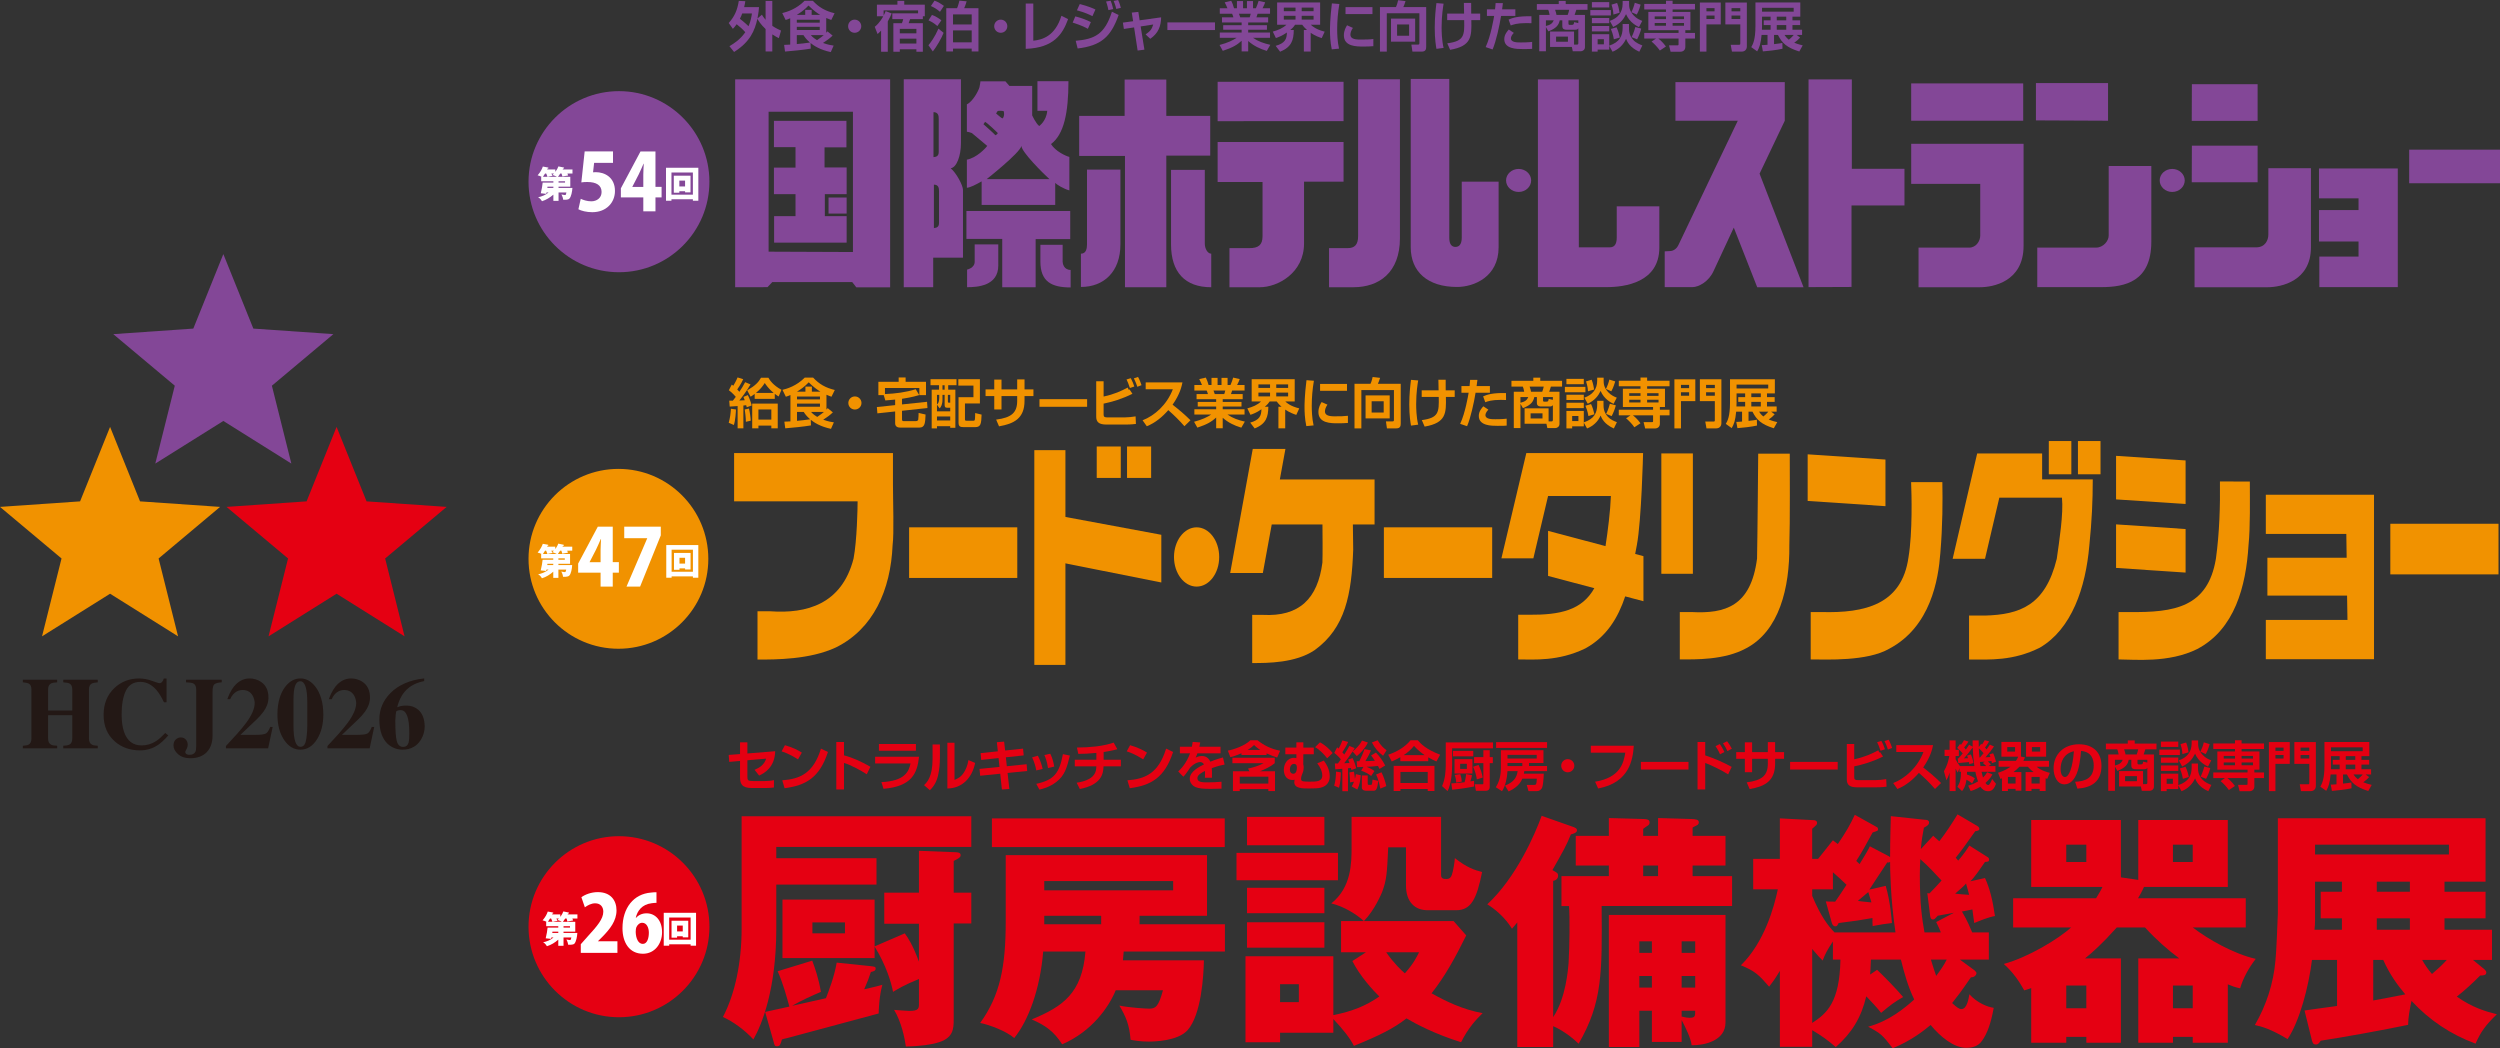 <?xml version="1.0" encoding="UTF-8"?>
<svg id="_レイヤー_2" data-name="レイヤー 2" xmlns="http://www.w3.org/2000/svg" width="725" height="304" viewBox="0 0 725 304">
  <rect x="0" y="0" width="725" height="304" fill="#333333" stroke="none"/>
  <defs>
    <style>
      .cls-1 {
        fill: #f19200;
      }

      .cls-2 {
        fill: #231815;
      }

      .cls-3 {
        fill: #fff;
      }

      .cls-4 {
        fill: #834797;
      }

      .cls-5 {
        fill: #e50012;
      }
    </style>
  </defs>
  <g id="_レイヤー_1-2" data-name="レイヤー 1">
    <g>
      <g>
        <rect class="cls-4" x="698.659" y="43.403" width="26.341" height="9.741"/>
        <polygon class="cls-4" points="672.603 83.267 672.603 74.406 683.977 74.406 683.977 70.036 672.508 70.036 672.508 60.921 683.977 60.921 683.977 57.519 672.508 57.519 672.508 48.856 695.358 48.856 695.358 83.267 672.603 83.267"/>
        <path class="cls-4" d="M636.423,83.299v-11.568h17.889c2.626,0,3.508-2.144,3.508-3.655v-19.307h12.351v22.962c0,9.665-8.459,11.568-12.638,11.568h-21.11Z"/>
        <polygon class="cls-4" points="635.644 42.241 654.708 42.241 654.708 52.865 635.605 52.865 635.644 42.241"/>
        <polygon class="cls-4" points="635.644 24.42 654.708 24.42 654.708 35.05 635.605 35.05 635.644 24.42"/>
        <polygon class="cls-4" points="590.419 34.913 590.419 24.098 611.331 24.098 611.331 35.011 590.419 34.913"/>
        <path class="cls-4" d="M590.806,83.267v-11.46h17.017c2.152,0,3.698-1.946,3.698-3.481v-20.179h12.361v21.967c0,11.539-7.61,13.152-14.506,13.152h-18.57Z"/>
        <rect class="cls-4" x="554.246" y="24.189" width="32.481" height="10.824"/>
        <path class="cls-4" d="M556.379,83.299v-11.489h14.681c2.04,0,3.211-1.949,3.211-3.481v-15.013h-20.024v-11.604h32.589v29.574c0,10.459-8.979,12.013-12.654,12.013h-17.803Z"/>
        <polygon class="cls-4" points="524.478 83.267 524.478 23.026 537.03 23.026 537.03 48.958 552.296 48.958 552.296 59.594 536.938 59.594 536.938 83.218 524.478 83.267"/>
        <path class="cls-4" d="M482.769,83.267v-10.379l1.461-.072c1.362,0,2.227-1.083,2.527-1.785.299-.728,17.201-36.019,17.201-36.019h-18.083v-11.186h31.711v11.186l-7.311,15.355,12.75,32.933h-13.427l-6.798-17.291-5.834,12.526c-1.369,3.125-4.376,4.732-6.139,4.732h-8.058Z"/>
        <path class="cls-4" d="M445.996,83.267V23.026h11.864v48.706h8.963c1.75,0,2.03-1.521,2.03-2.865v-9.039h12.352v11.98c0,10.113-10.002,11.46-15.27,11.46h-19.938Z"/>
        <path class="cls-4" d="M423.907,52.693h10.69v19.007c0,8.628-7.176,11.519-12.065,11.519-8.522,0-13.421-4.413-13.421-11.529V22.898h11.18v46.082c0,1.992.813,2.628,1.793,2.628s1.823-.662,1.823-2.644v-16.271Z"/>
        <path class="cls-4" d="M385.421,83.299v-11.341h5.383c2.056,0,3.05-.988,3.05-3.51V22.992h12.127v46.085c0,9.988-6.064,14.222-13.499,14.222h-7.061Z"/>
        <polygon class="cls-4" points="353.113 35.143 353.113 23.72 389.631 23.72 389.631 35.12 353.113 35.143"/>
        <path class="cls-4" d="M356.544,83.299v-11.341h5.784c2.553,0,3.807-.883,3.807-3.408v-15.77h-13.023v-11.608h36.518v11.519h-11.46v17.917c0,8.558-7.63,12.691-12.825,12.691h-8.801Z"/>
        <path class="cls-4" d="M351.259,83.299v-9.727c-1.069,0-1.866-1.528-1.866-2.871v-21.431h-9.792v21.599c0,8.032,4.004,12.431,11.657,12.431"/>
        <path class="cls-4" d="M313.467,83.219v-9.645c1.569,0,1.763-1.617,1.763-2.707v-21.684h9.69v21.684c0,7.926-4.784,12.352-11.453,12.352"/>
        <polygon class="cls-4" points="326.241 83.299 326.241 45.219 312.965 45.219 312.965 33.608 326.139 33.608 326.139 23.071 338.227 23.071 338.227 33.608 350.967 33.608 350.967 45.13 338.227 45.13 338.227 83.299 326.241 83.299"/>
        <path class="cls-4" d="M284.676,59.422h21.34v-6.398c.454.54,2.491,1.768,4.1,2.19v-9.704c-1.092-.273-4.057-1.663-5.33-3.734,3.767-2.773,5.064-9.059,5.064-18.23h-8.992v8.588h2.84c-.24,2.97-2.326,4.413-2.326,4.413-.971-.728-2.04-3.095-2.04-3.095v-8.526h-6.597l-1.158-1.334h-7.261s-.043.797-.273,1.719c-.237.896-1.856,4.1-3.649,4.956v7.936c.299,0,.855.155,1.448.382l4.458,3.728c-.573.794-3.122,3.454-5.906,3.994v8.15c1.043-.102,2.491-.85,4.284-1.857v6.823ZM289.306,32.235c.25-.204,1.767-.109,1.79.056.125.629.178,1.278-.214,1.917-.158.234-.359.053-.655-.158-.29-.198-1.379-1.176-1.379-1.176.224-.171.224-.421.457-.639M285.2,36.019c.273-.323.457-.688.457-.688.642.25,3.715,3.253,3.715,3.253-.168.418-.698.639-.698.639-.224-.326-3.474-3.204-3.474-3.204M296.215,42.312c0,1.709,6.212,7.893,8.13,9.645h-18.221s9.68-7.617,10.091-9.645"/>
        <polygon class="cls-4" points="310.363 61.185 280.265 61.185 280.265 69.282 290.649 69.282 290.649 83.3 300.335 83.3 300.335 69.338 310.363 69.338 310.363 61.185"/>
        <path class="cls-4" d="M308.163,75.887v-4.897h-6.449v4.844c0,5.865,3.261,7.524,8.768,7.524v-5.078c-1.974,0-2.319-1.867-2.319-2.394"/>
        <path class="cls-4" d="M282.656,75.913c0,1.821-2.201,2.269-2.201,2.269v5.107c2.978,0,9.048-.359,9.048-6.293v-6.122h-6.847v5.038Z"/>
        <path class="cls-4" d="M213.198,83.298l9.374-.023,1.402-1.482h23.16l1.201,1.541h9.801V23.001h-44.937v60.297ZM222.894,32.406h24.459v40.681l-24.459-.102v-40.579Z"/>
        <rect class="cls-4" x="240.276" y="57.283" width="5.248" height="4.653"/>
        <polygon class="cls-4" points="239.118 42.732 245.465 42.732 245.465 35.043 224.44 35.043 224.44 42.673 230.699 42.673 230.699 48.61 224.44 48.61 224.44 56.305 230.699 56.305 230.699 62.684 224.493 62.684 224.493 70.366 245.524 70.366 245.524 62.684 239.2 62.684 239.2 56.305 245.524 56.305 245.524 48.56 239.118 48.56 239.118 42.732"/>
        <path class="cls-4" d="M275.691,48.794c1.708-.184,2.984-3.55,2.984-7.287v-18.523h-16.586v60.314l8.538-.01v-8.568h8.64v-19.623c0-1.376-1.981-5.019-3.577-6.303M270.71,32.524c1.408,0,1.517,1.093,1.517,1.916v9.675c0,1.37-1,1.37-1.517,1.459v-13.05ZM272.316,64.68c0,1.373-.981,1.373-1.484,1.459v-12.596c1.395,0,1.484,1.093,1.484,1.917v9.22Z"/>
        <path class="cls-4" d="M440.403,55.668c2.007,0,3.629-1.505,3.629-3.349,0-1.831-1.622-3.329-3.629-3.329s-3.646,1.498-3.646,3.329c0,1.844,1.635,3.349,3.646,3.349"/>
        <path class="cls-4" d="M629.946,55.668c1.994,0,3.629-1.505,3.629-3.349,0-1.831-1.635-3.329-3.629-3.329-2.01,0-3.636,1.498-3.636,3.329,0,1.844,1.625,3.349,3.636,3.349"/>
        <path class="cls-4" d="M179.504,78.946c-14.47,0-26.233-11.779-26.233-26.245s11.762-26.268,26.233-26.268,26.223,11.795,26.223,26.268-11.762,26.245-26.223,26.245"/>
        <path class="cls-3" d="M160.479,54.509h-1.747c0-.059.036-.319.036-.372h1.711v.372ZM159.087,55.813c-.842.724-1.915,1.159-3.043,1.396.592.263,1.01.948,1.138,1.146,1.217-.382,2.323-1.07,3.297-1.91v1.801h1.5v-2.433h2.283c-.046.227-.079.375-.138.553-.082.198-.194.198-.28.198-.095,0-.536-.056-1.027-.181.247.461.441.965.513,1.544.253.016,1.369.079,1.754-.296.582-.501.855-2.154.918-3.122h-4.024v-.372h3.409v-2.865h-3.586c.108-.109.253-.286.678-.948h.372c.082.194.175.524.247.84.444-.092,1.198-.211,1.665-.263-.089-.303-.204-.547-.204-.576h1.461v-1.179h-2.849c.063-.115.063-.132.109-.217.125-.033.313-.102.313-.221,0-.059-.039-.125-.109-.138l-1.543-.313c-.128.326-.329.826-.901,1.574v-.685h-2.362q.072-.155.092-.25c.171-.04.283-.056.283-.188,0-.125-.105-.138-.165-.138l-1.464-.273c-.24.751-.691,1.61-1.517,2.555.27.073.674.165,1.188.422h-.148v1.294h3.534v.385h-3.106c-.099,1.037-.253,1.785-.546,3.095l1.566.171c.007-.053.072-.329.099-.405h.596ZM161.979,52.566h1.882v.385h-1.882v-.385ZM160.643,50.323c-.151.165-.247.273-.415.415.602.184,1.122.435,1.277.533h-4.057c.237-.319.375-.527.628-.948h.316c.072.142.276.593.375.948.197-.053,1.036-.247,1.474-.286-.036-.095-.299-.57-.349-.662h.75Z"/>
        <path class="cls-3" d="M198.672,55.459v.329h1.579v-4.837h-4.85v4.939h1.609v-.431h1.662ZM197.01,52.376h1.662v1.699h-1.662v-1.699ZM200.935,57.784v.431h1.583v-9.563h-9.377v9.563h1.582v-.431h6.212ZM194.724,50.025h6.212v6.428h-6.212v-6.428Z"/>
      </g>
      <g>
        <path class="cls-3" d="M177.771,43.916v3.314h-5.477l-.307,2.742c.263-.023.504-.045.766-.045,2.585,0,5.587,1.485,5.587,5.462,0,3.292-2.432,6.149-6.594,6.149-1.665,0-3.198-.411-4.009-.846l.679-3.04c.701.343,1.84.731,3.067.731,1.555,0,2.979-.96,2.979-2.697,0-1.943-1.49-2.903-4.141-2.903-.679,0-1.205.023-1.731.114l.964-8.982h8.215Z"/>
        <path class="cls-3" d="M190.085,61.287h-3.527v-4.045h-6.506v-2.629l5.696-10.697h4.337v10.285h1.774v3.04h-1.774v4.045ZM183.381,54.202h3.176v-3.543c0-.983.088-2.149.132-3.177h-.066c-.46,1.028-.876,2.057-1.402,3.108l-1.84,3.566v.046Z"/>
      </g>
    </g>
    <g>
      <g>
        <path class="cls-1" d="M179.346,188.136c-14.381,0-26.075-11.693-26.075-26.064s11.693-26.093,26.075-26.093,26.068,11.703,26.068,26.093-11.693,26.064-26.068,26.064"/>
        <path class="cls-3" d="M160.445,163.872h-1.74c.007-.04.036-.313.049-.372h1.691v.372ZM159.09,165.183c-.872.718-1.935,1.143-3.043,1.373.576.247,1,.935,1.112,1.146,1.224-.366,2.326-1.07,3.287-1.91v1.791h1.487v-2.401h2.273c-.049.204-.069.349-.138.533-.092.198-.201.198-.276.198-.079,0-.533-.046-1.02-.171.25.451.444.942.507,1.531.25.007,1.346.063,1.764-.306.576-.481.839-2.137.882-3.095h-3.991v-.372h3.382v-2.835h-3.547c.095-.102.237-.296.664-.965h.359c.089.207.204.52.25.863.441-.089,1.184-.211,1.658-.277-.095-.313-.191-.54-.204-.586h1.454v-1.166h-2.826c.059-.092.059-.122.102-.217.141-.03.322-.086.322-.204,0-.059-.053-.132-.115-.138l-1.527-.329c-.138.336-.326.846-.882,1.577v-.688h-2.353c.053-.145.053-.151.082-.247.155-.033.27-.04.27-.175,0-.132-.095-.138-.155-.155l-1.454-.257c-.256.741-.697,1.59-1.504,2.552.263.053.648.138,1.165.412h-.142v1.258h3.511v.395h-3.086c-.089,1.037-.257,1.785-.553,3.099l1.56.158c.016-.049.082-.333.115-.392h.609ZM161.933,161.923h1.859v.398h-1.859v-.398ZM160.62,159.7c-.174.175-.257.273-.431.421.622.184,1.122.441,1.283.543h-4.024c.211-.313.346-.524.609-.965h.309c.069.165.28.606.388.965.194-.053,1.013-.257,1.467-.296-.049-.109-.299-.57-.339-.668h.737Z"/>
        <path class="cls-3" d="M194.766,159.412h6.182v6.395h-6.182v-6.395ZM198.674,164.829v.319h1.589v-4.798h-4.807v4.893h1.596v-.415h1.622ZM197.052,161.757h1.622v1.686h-1.622v-1.686ZM200.948,167.151v.389h1.563v-9.471h-9.295v9.471h1.55v-.389h6.182Z"/>
        <path class="cls-1" d="M247.529,162.008c-3.422,13.261-13.645,16.004-24.121,15.263h-3.734v14.002c5.376,0,15.118,0,22.653-3.474,10.963-5.364,15.984-16.705,16.53-29.739.447-3.3.102-12.869.102-17.532v-9.148h-46.069v13.998h35.817c0,1.788-.171,11.354-1.178,16.629"/>
        <rect class="cls-1" x="594.154" y="127.902" width="6.534" height="9.639"/>
        <rect class="cls-1" x="602.603" y="127.902" width="6.547" height="9.639"/>
        <path class="cls-1" d="M518.91,158.164c.122,12.352-2.935,24.793-12.513,29.831-6.31,3.458-14.733,3.237-19.257,3.237v-13.738h3.382c9.779.524,17.228-1.643,19.021-15.487.135-5.717.336-30.447.336-30.447h9.153c0,3.764.108,19.972-.122,26.604"/>
        <path class="cls-1" d="M562.698,160.393c-.569,7.706-2.82,21.375-14.793,27.724-6.439,3.741-18.297,3.118-22.801,3.118v-13.742h3.132c12.565.349,23.288-2.154,25.223-15.846,1.211-7.337.905-18.342.763-21.829h9.058c.102,5.344.102,12.434-.582,20.574"/>
        <path class="cls-1" d="M605.915,158.113c-1.056,12.424-5.169,24.335-14.362,29.709-7.817,3.902-14.447,3.441-20.527,3.441v-12.75h4.659c10.005-.29,17.461-2.891,20.774-16.452.737-5.216,1.981-13.103,1.507-17.742h-18.159l-4.149,17.723h-9.387l7.107-30.529h18.84v7.515h14.684c0,6.158-.27,12.052-.987,19.086"/>
        <path class="cls-1" d="M476.596,161.287l-2.395-.632c.178-.869.319-1.726.487-2.585,1.352-7.159,1.806-26.683,1.806-26.683h-33.859l-7.225,30.529h9.265l4.264-18.072h18.221c-.168,4.426-.872,10.02-1.563,14.529l-16.658-4.422v13.073l13.417,3.55c-3.577,6.385-9.9,7.775-18.945,7.706h-3.132v12.955c4.517,0,11.601.626,19.488-3.201,6.202-3.415,9.476-8.898,11.539-15.082l5.291,1.403v-13.066Z"/>
        <rect class="cls-1" x="481.791" y="131.491" width="9.143" height="34.905"/>
        <polygon class="cls-1" points="546.784 146.79 524.22 145.272 524.22 131.754 546.784 133.266 546.784 146.79"/>
        <path class="cls-1" d="M652.073,158.094c-.737,11.977-4.011,24.407-14.855,30.114-8.245,4.136-18.33,3.026-22.834,3.026v-13.742h3.126c13.055.165,22.761-1.36,25.101-15.451,1.043-7.561,1.264-15.421,1.171-22.415l8.67.023c0,5.43.161,13.027-.378,18.444"/>
        <rect class="cls-1" x="693.195" y="151.891" width="31.372" height="14.68"/>
        <polygon class="cls-1" points="633.821 146.152 613.658 144.825 613.658 132.197 633.821 133.527 633.821 146.152"/>
        <polygon class="cls-1" points="633.821 166.048 613.658 164.701 613.658 152.069 633.821 153.423 633.821 166.048"/>
        <polygon class="cls-1" points="657.089 143.475 657.089 154.846 680.433 154.846 680.532 161.741 657.543 161.741 657.543 172.717 680.65 172.717 680.766 179.79 657.089 179.79 657.089 191.164 688.461 191.164 688.461 143.475 657.089 143.475"/>
        <rect class="cls-1" x="318.051" y="129.483" width="6.975" height="9.115"/>
        <rect class="cls-1" x="326.839" y="129.483" width="6.989" height="9.115"/>
        <rect class="cls-1" x="263.641" y="152.925" width="31.372" height="14.68"/>
        <rect class="cls-1" x="401.326" y="152.925" width="31.405" height="14.68"/>
        <rect class="cls-1" x="299.952" y="130.543" width="9.022" height="62.28"/>
        <polygon class="cls-1" points="305.859 162.765 336.784 168.916 336.784 155.089 305.859 149.336 305.859 162.765"/>
        <path class="cls-1" d="M353.567,161.534c0,4.742-2.928,8.578-6.541,8.578s-6.567-3.836-6.567-8.578,2.954-8.608,6.567-8.608,6.541,3.863,6.541,8.608"/>
        <path class="cls-1" d="M398.624,139.045h-27.47l1.619-8.858h-9.472l-6.547,35.979h9.472l2.576-14.068h14.71c.03,2.743.076,8.499-.013,11.041-1.359,10.459-6.656,15.73-17.241,15.177h-3.119v13.969c4.504,0,12.562,0,18.099-3.744,8.93-6.448,10.729-16.152,11.19-29.159,0-1.446-.069-5.183-.095-7.284h6.291v-13.053Z"/>
      </g>
      <g>
        <path class="cls-3" d="M177.696,170.114h-3.527v-4.045h-6.506v-2.629l5.696-10.697h4.337v10.285h1.774v3.04h-1.774v4.045ZM170.993,163.029h3.176v-3.543c0-.983.088-2.149.131-3.177h-.065c-.46,1.028-.876,2.057-1.402,3.108l-1.84,3.566v.046Z"/>
        <path class="cls-3" d="M181.029,152.743h10.602v2.514l-6.002,14.857h-3.943l6.002-13.988v-.046h-6.66v-3.337Z"/>
      </g>
    </g>
    <g>
      <g>
        <path class="cls-5" d="M179.497,294.999c-14.46,0-26.226-11.776-26.226-26.258s11.766-26.245,26.226-26.245,26.239,11.776,26.239,26.245-11.769,26.258-26.239,26.258"/>
        <path class="cls-3" d="M161.904,270.556h-1.754c.033-.049.063-.319.063-.366h1.691v.366ZM160.529,271.86c-.852.738-1.928,1.172-3.03,1.413.576.244.997.935,1.115,1.129,1.214-.372,2.329-1.054,3.29-1.903v1.788h1.52v-2.427h2.273c-.046.224-.082.369-.142.563-.095.175-.197.175-.273.175-.099,0-.54-.026-1.02-.158.23.448.421.948.5,1.538.243.01,1.352.069,1.773-.273.563-.534.846-2.183.892-3.148h-4.004v-.366h3.408v-2.878h-3.603c.112-.089.25-.277.688-.942h.395c.053.194.155.52.221.853.447-.099,1.204-.211,1.678-.286-.122-.3-.211-.534-.217-.566h1.464v-1.195h-2.843q.053-.089.108-.211c.128-.03.309-.092.309-.204,0-.066-.053-.125-.135-.138l-1.527-.31c-.122.31-.313.827-.882,1.581v-.718h-2.379c.072-.125.072-.148.102-.24.168-.04.257-.046.257-.194,0-.105-.082-.118-.148-.125l-1.461-.273c-.247.751-.691,1.61-1.51,2.562.257.063.661.151,1.178.408h-.128v1.288h3.504v.392h-3.099c-.095,1.054-.243,1.808-.546,3.118l1.566.161c.003-.063.076-.349.089-.412h.615ZM163.424,268.6h1.872v.395h-1.872v-.395ZM162.078,266.37c-.155.161-.257.267-.424.415.628.181,1.142.445,1.29.527h-4.05c.224-.3.365-.514.615-.942h.316c.056.148.273.593.388.942.174-.036,1.02-.24,1.474-.277-.043-.115-.293-.583-.346-.665h.737Z"/>
        <path class="cls-3" d="M196.354,268.417h1.645v1.693h-1.645v-1.693ZM197.999,271.519v.316h1.596v-4.824h-4.85v4.913h1.609v-.405h1.645ZM200.279,273.848v.405h1.576v-9.543h-9.371v9.543h1.579v-.405h6.215ZM194.063,266.083h6.215v6.425h-6.215v-6.425Z"/>
        <path class="cls-5" d="M245.042,270.675h-9.443v-3.171h9.443v3.171ZM253.633,274.518c3.261,5.17,4.873,10.472,5.343,13.126,1.484-.886,2.945-1.841,7.521-3.747v6.991c0,1.561,0,2.279-2.866,2.279-.635,0-3.254-.234-4.343-.296,2.096,3.385,3.099,8.275,3.415,10.616,4.642-.076,7.59-.672,8.834-1.021,5.034-1.268,5.034-4.142,5.034-6.988v-27.674h5.106v-8.921h-5.106v-9.207c2.013-.965,2.013-1.34,2.013-1.689,0-.524-.323-.741-1.161-.83l-10.927-.421v12.148h-10.058v8.996h10.058v10.999c-1.764-4.798-3.109-6.797-4.109-8.203l-8.755,3.774v-13.57h-26.716v16.969h26.716v-3.329M242.644,279.158c-.704,4.12-2.26,8.051-3.119,10.32-.21.076-7.199,1.623-9.834,2.213,2.636-1.551,6.284-3.165,8.367-4.047-.609-3.747-1.754-7.08-2.517-9.052l-10.018,3.066c1.632,3.695,2.619,7.459,3.395,10.254-.776.155-6.883,1.502-7.028,1.544l2.471,8.697c.23,1.044.385,1.258.924,1.258.934,0,1.01-.435,1.477-1.972.24-.095.994-.293,1.461-.382,12.858-3.461,14.171-3.833,26.032-7.001l.556-.145c0-.668.148-5.101,1.076-8.334-.852.293-3.652.952-5.277,1.32.954-2.127,1.326-3.165,1.941-5.022,1.082-.217,1.388-.494,1.388-.952,0-.576-.23-.576-1.388-.734l-9.907-1.031M225.124,248.872v-3.257h56.555v-8.901h-66.607v32.564c0,9.724-1.872,18.888-5.425,25.655,2.856,1.251,6.334,3.77,8.828,6.504,2.395-4.136,6.65-14.463,6.65-32.097v-12.81h29.059v-7.659h-29.059Z"/>
        <path class="cls-5" d="M302.834,265.582h16.504v2.463h-16.504v-2.463ZM325.652,278.491c.072-.583.072-.794.217-2.552h29.355v-7.893h-24.752v-2.463h19.563v-17.594h-58.374v19.185c0,13.139-1.622,21.457-7.413,29.488,2.665.497,7.637,2.401,9.881,4.366,4.08-5.022,7.511-14.13,8.396-25.089h12.256c-.961,12.121-6.597,15.987-15.585,19.695,4.06,1.758,6.445,3.494,8.834,7.218,8.617-3.724,13.529-10.788,15.536-15.684h13.691c-1.277,4.758-2.109,5.344-4.03,5.344-.527,0-5.498-.24-8.617-.896,1.852,3.135,2.908,5.476,3.261,9.922,1.28.237,2.84.52,5.222.52,1.622,0,8.462-.142,11.302-3.303,4.004-4.518,4.656-15.816,4.738-20.265h-23.479M340.214,258.199h-37.38v-2.687h37.38v2.687ZM287.656,245.647h67.518v-8.318h-67.518v8.318Z"/>
        <path class="cls-5" d="M411.522,276.159c-.691,1.376-1.484,3.125-4.106,6.108-.819-.652-3.274-2.983-5.412-6.108h9.519ZM392.189,278.701c2.135,4.297,6.021,8.545,7.818,10.284-3.889,2.707-7.818,4.301-13.339,5.397v-17.064h-25.479v24.931h10.025v-2.753h15.454v-3.981c2.76,2.95,4.784,5.437,5.962,7.785,7.284-2.934,11.673-5.134,15.244-7.966,2.741,1.597,8.025,4.445,15.836,6.915,2.096-4.215,4.458-6.688,6.251-8.437-5.798-1.021-10.94-3.579-14.809-5.753,3.945-4.979,6.841-10.3,10.052-16.784l-3.659-4.166h-26.015c3.271-3.362,5.13-8.104,5.284-8.407,1.319-3.563,1.415-5.312,1.773-12.978h5.153v11.081c0,4.748,2.579,7.159,6.245,7.159h8.321c4.373,0,5.945-3.352,7.508-11.084-2.093-.52-4.485-1.301-7.897-4.031-.059,1.113-.513,3.882-.892,4.89-.224.682-.665,1.166-1.48,1.166-.744,0-1.632,0-1.632-1.096v-16.916h-25.953v8.532c0,4.811,0,11.894-5.886,16.564,3.734.886,7.387,3.211,9.456,5.121h-6.62v9.049h7.209l-3.929,2.542M376.666,290.612h-5.452v-5.193h5.452v5.193ZM361.636,245.126h22.436v-8.229h-22.436v8.229ZM361.636,264.831h22.436v-7.366h-22.436v7.366ZM358.586,255.279h29.424v-7.946h-29.424v7.946ZM361.636,274.832h22.436v-7.37h-22.436v7.37Z"/>
        <path class="cls-5" d="M487.677,283.045h3.935v3.356h-3.935v-3.356ZM479.047,293.105v9.052h8.63v-6.342c.967,1.821,2.747,5.4,2.895,7.307,3.639.053,9.821-1.258,9.821-6.586v-31.214h-33.826v38.314h8.841v-10.531h3.639M475.408,283.045h3.639v3.356h-3.639v-3.356ZM475.408,272.978h3.639v3.349h-3.639v-3.349ZM487.677,272.978h3.935v3.349h-3.935v-3.349ZM491.608,293.105c0,1.554,0,2.055-1.645,2.055-.582,0-1.02-.059-2.286-.362v-1.693h3.932M455.022,262.75c.243,3.369.155,11.483-.135,16.573-.151,1.459-.678,10.007-4.471,15.638v-39.516c1.217-.194,1.431-1.06,1.431-1.505,0-.678-.214-.8-1.648-1.614,3.07-5.397,4.178-7.363,5.356-10.35.596-.155,1.774-.451,1.774-1.182,0-.431-.267-.652-.961-.938l-9.288-3.267c-1.866,5.17-7.298,17.795-15.76,25.659,2.313,1.452,5.133,3.797,7.156,7.083.582-.721.661-.79,1.537-1.834v36.137h10.404v-6.049c.526.204,4.03,1.811,7.383,5.094,6.909-11.977,6.827-20.436,6.672-39.93h37.831v-8.67h-11.447v-3.079h9.539v-8.601h-9.539v-2.397c.385-.231.454-.283,1.224-.662.517-.207.576-.715.576-.863,0-.873-1.046-.873-1.8-.952l-10.015-.296v5.17h-4.317v-2.035c.148-.142,1.122-.803,1.339-.942.217-.151.52-.385.52-.883,0-.935-.816-.935-1.411-1.014l-10.403-.296v5.17h-9.597v8.601h9.597v3.079h-13.746v8.67h2.201M480.84,254.08h-4.317v-3.079h4.317v3.079Z"/>
        <path class="cls-5" d="M531.239,267.682c.155.441.385.952,1.063.952.457,0,.494-.224.892-.952,4.593-.57,6.547-.869,9.821-1.452,0,1.37,0,1.541.056,2.325,2.32-.431,3.577-.662,5.587-.873-.095-1.228-.46-6.204-1.8-10.784l-4.748,1.087c.744-1.238,4.462-6.714,5.195-7.887.451.086.605,0,.823-.135,0,1.821.069,10.356,1.563,20.433h-17.688c-1.787-1.841-3.935-4.531-6.466-10.59v-1.897h6.005v-4.956c1.727,1.531,2.537,2.256,3.951,3.632-1.494,2.338-2.382,3.576-3.287,4.893-.813,0-1.991,0-2.721-.069l1.754,6.273ZM571.396,255.58c1.132-1.027,3.113-3.955,4.254-5.618.888-.076,1.184-.076,1.184-.675,0-.214-.072-.481-.296-.639l-5.419-3.431c-.678,1.011-1.204,1.966-3.228,4.36-.283-.349-.359-.349-.724-.85,1.484-1.844,2.665-3.448,5.649-7.673.576-.089,1.198-.145,1.198-.718,0-.224-.23-.616-.622-.813l-5.708-3.356c-1.639,2.684-3.356,5.318-5.284,7.801-1.122-1.021-1.283-1.08-1.773-1.607l-3.577,3.866c.224-2.983.602-4.515.878-6.191.826-.451,1.497-.8,1.497-1.525,0-.596-.596-.734-.813-.734l-10.275-1.093c-.039,2.476-.21,6.204-.21,11.878-.161-.053-.217-.138-.31-.224l-5.56-2.908c-.582,1.241-1.122,2.107-2.971,5.157-.589-.566-.675-.626-.968-.919,1.856-2.921,2.902-4.847,4.751-8.259,1.418-.444,1.573-.501,1.573-.938,0-.214-.155-.514-.29-.576l-6.459-3.596c-1.368,2.937-2.55,4.979-4.925,8.473-.52-.369-.668-.524-1.428-1.087l-4.287,5.387h-1.717v-8.736c1.264-1.1,1.412-1.176,1.412-1.706,0-.629-.599-.784-1.046-.784l-9.742-.52v11.746h-7.735v8.835h7.143c-1.05,5.028-3.856,15.332-10.709,22.03,4.158,1.686,5.284,2.848,8.186,6.201.898-1.159,1.629-2.094,3.116-4.587v22.017h9.377v-4.811c2.744,1.623,4.376,2.783,6.837,4.897,4.695-4.159,7.367-8.532,8.848-14.729,1.497,1.597,2.977,3.118,4.304,4.801,2.672-2.249,3.942-3.204,6.39-4.584-2.07-2.483-6.08-6.514-7.561-7.897l-2.023,1.383c.069-1.077.151-1.798.237-4.347h8.693c.968,3.942,2.07,7.857,3.863,11.578-2.767,2.496-7.367,6.29-13.365,7.887,3.705,1.956,4.146,2.391,7.12,6.253,5.278-2.17,8.923-5.015,10.999-6.751,2.889,3.491,6.765,6.625,10.331,6.625,1.866,0,3.494-.51,4.518-1.969,1.671-2.249,2.691-5.423,3.448-9.635-1.724-.227-4.781-1.383-7.054-3.935-.237,1.324-.678,4.301-2.326,4.301-.678,0-1.339-.507-2.685-1.749,1.5-1.893,2.399-2.99,5.445-7.455,1.352,0,1.629-1.008,1.629-1.209,0-.293-.366-.599-.589-.836l-4.234-3.105h8.403v-7.887h-4.83c-.319-.741-1.352-3.356-2.971-6.052,2.369-.448,2.593-.514,3.037-.603.142,1.33.28,2.058.53,3.942,1.405-.57,3.922-1.673,6.005-2.032-.655-4.594-1.481-7.949-2.882-11.018l-4.254.948M559.735,265.558c.063.524.224,1.09.806,1.09.444,0,.533-.132,1.411-1.09,1.023-.211,3.511-.652,4.689-.863l-5.146,2.7c.829,1.762,1.046,2.124,1.352,3h-4.751c-.681-3.879-1.345-8.041-1.345-16.567,0-2.203.069-3.441.131-4.683,2.386,2.061,4.929,4.9,6.173,6.214-1.033,1.09-2.29,2.549-3.481,3.708-.306,0-.372,0-.651-.059l.813,6.55M525.537,275.196c1.556,1.903,2.083,2.404,3.037,3.359.757-1.953,1.191-2.858,2.968-5.532v5.259h2.184c-.23,12.53-4.03,15.665-8.189,18.371v-21.457M570.152,256.216c.506,1.61.635,2.427.892,3.286-.602,0-3.511-.273-4.044-.346.392-.379,2.468-2.13,2.833-2.572.082-.053.141-.208.319-.369M564.559,278.282c-.895,1.729-1.793,3.036-3.063,4.729-.596-1.623-.954-2.835-1.537-4.729h4.599M541.804,258.702c.378,1.242.526,1.686.915,3.003-3.146-.296-3.432-.362-3.945-.454.372-.349,2.523-2.094,3.03-2.549"/>
        <path class="cls-5" d="M599.218,285.814h5.817v6.583h-5.817v-6.583ZM646.06,285.452c1.405.583,1.925.794,3.577,1.162.892-3.056,2.599-6.062,4.524-8.539-6.406-1.449-13.954-5.773-18.274-9.118h15.382v-8.463h-31.243c.457-.807,1.059-1.762,1.724-3.277h24.311v-19.412h-25.963v17.37l-5.037-.741v-16.63h-26.016v19.412h20.669c-.303.636-.743,1.515-1.852,3.277h-24.051v8.463h16.823c-3.721,3.346-12.338,8.608-19.543,10.593,2.672,2.387,4.382,4.89,5.939,7.659,1.267-.372,1.402-.441,2.017-.665v15.846h10.173v-1.696h5.817v1.696h10.025v-24.447h-10.41c2.231-1.821,4.836-4.096,9.226-8.987h8.17c3.188,3.51,6.778,6.649,9.949,8.987h-11.897v24.447h10.058v-1.696h5.731v1.696h10.173v-16.939M630.155,285.814h5.735v6.583h-5.735v-6.583ZM605.034,249.983h-5.817v-5.028h5.817v5.028ZM635.886,249.983h-5.735v-5.028h5.735v5.028Z"/>
        <path class="cls-5" d="M679.156,269.614h-7.949c.102-.58.158-2.114.158-2.69v-11.242h7.791v2.918h-6.156v7.725h6.156v3.29ZM717.158,278.38h5.518v-8.766h-13.773v-3.29h11.907v-7.725h-11.907v-2.918h11.907v-18.381h-60.234v27.648c-.069,2.117-.454,11.664-.691,13.557-.57,6.658-2.646,13.004-5.969,18.75,2.06.461,4.718,1.185,9.479,4.09,3.504-5.242,6.113-15.164,7.081-22.965h7.265v13.353c-1.487.158-8.097,1.149-9.43,1.311l2.165,8.756c.217.665.359,1.103,1.165,1.103.684,0,.967-.53,1.359-1.103,5.504-.8,18.521-3.148,25.351-4.597,0-2.061.516-4.824.987-6.945,5.116,5.545,11.44,9.79,18.576,12.395,1.411-3.26,2.833-5.305,6.176-8.519-3.28-.81-7.156-1.972-11.615-5.117,2.389-1.887,4.613-3.922,6.772-6.118.967,0,1.78-.072,1.78-.876,0-.422-.28-.662-.664-1.024l-3.205-2.618M689.267,266.324h9.604v3.293h-9.604v-3.293ZM698.867,258.599h-9.604v-2.918h9.604v2.918ZM710.189,247.795h-38.821v-2.839h38.821v2.839ZM688.234,278.38h2.902c1.915,4.304,4.254,7.436,6.4,9.984-1.632.369-7.206,1.393-9.301,1.768v-11.753M709.581,278.38c-1.468,1.584-2.603,2.618-4.31,4.077-1.352-1.594-2.007-2.611-2.846-4.077h7.156Z"/>
      </g>
      <g>
        <path class="cls-3" d="M179.051,276.335h-10.624v-2.514l1.928-2.171c2.87-3.131,4.6-5.166,4.6-7.269,0-1.326-.767-2.422-2.366-2.422-1.117,0-2.212.594-2.979,1.165l-1.008-2.926c1.03-.777,2.848-1.485,4.754-1.485,3.746,0,5.433,2.4,5.433,5.303,0,3.04-1.928,5.417-3.965,7.52l-1.402,1.394v.045h5.63v3.36Z"/>
        <path class="cls-3" d="M184.464,266.164c.701-.8,1.753-1.303,3.045-1.303,2.497,0,4.491,1.989,4.491,5.485,0,3.269-2.081,6.24-5.543,6.24-3.899,0-5.937-3.2-5.937-7.406,0-5.943,3.286-9.942,8.259-10.331.614-.091.876-.091,1.599-.091v3.063c-.416,0-.854.045-1.402.114-2.826.343-4.162,2.24-4.6,4.228h.088ZM188.167,270.461c0-1.371-.592-2.857-1.928-2.857-.745,0-1.38.571-1.709,1.326-.087.229-.175.685-.175,1.326.044,1.829.723,3.474,2.06,3.474,1.27,0,1.753-1.646,1.753-3.269Z"/>
      </g>
    </g>
    <g>
      <path class="cls-4" d="M211.33,6.677c1.69-1.886,2.491-3.723,2.926-6.421l1.885.091c-.075.503-.152.971-.334,1.714h4.307c-.049.685-.137,1.753-.444,3.298l1.281-1.097c.276.451.558.886,1.071,1.484V.279h1.946v7.216c.96.666,1.888,1.088,2.527,1.373l-.623,2.201c-.499-.25-1.08-.549-1.904-1.094v4.944h-1.946v-6.492c-1.45-1.399-2.017-2.337-2.384-2.96-.769,3.431-2.089,6.661-6.756,9.609l-1.352-1.688c1.327-.763,3.166-1.948,4.602-4.048-.782-.89-1.518-1.535-2.501-2.311-.532.75-.766.977-1.096,1.338l-1.203-1.688ZM215.235,3.902c-.117.377-.272.753-.665,1.545,1.164.864,2.348,2.013,2.507,2.156.632-1.464.843-2.73.989-3.701h-2.831Z"/>
      <path class="cls-4" d="M229.163,5.294c-.516.234-.843.341-1.326.497l-.983-1.996c1.375-.341,4.038-1.123,6.467-3.555h2.41c1.774,1.886,3.568,2.932,6.296,3.603l-.957,1.948c-.386-.14-.746-.263-1.463-.571v4.288c.143-.159.204-.221.357-.412l1.495,1.234c-.911.86-1.816,1.516-2.793,2.126,1.521.549,2.478.678,3.091.763l-.83,1.889c-3.146-.672-4.966-1.889-5.871-2.636l.061,1.629c-2.452.396-5.073.646-7.46.847l-.259-1.935c.503,0,.632-.01,1.765-.078v-7.642ZM233.512,4.311v-1.454h1.868v1.454h2.468c-.798-.497-1.738-1.081-3.38-2.704-1.349,1.425-2.377,2.065-3.402,2.704h2.446ZM231.073,5.729v.841h6.649v-.841h-6.649ZM231.073,7.778v.919h6.649v-.919h-6.649ZM231.073,10.193v2.584c.941-.068,2.841-.285,3.811-.445-1.106-.935-1.622-1.734-1.868-2.139h-1.943ZM235.153,10.193c.227.276.636.743,1.784,1.454.911-.604,1.628-1.188,1.943-1.454h-3.727Z"/>
      <path class="cls-4" d="M249.765,7.603c0,1.058-.863,1.905-1.914,1.905-1.057,0-1.898-.847-1.898-1.905,0-1.065.856-1.909,1.898-1.909,1.051,0,1.914.844,1.914,1.909Z"/>
      <path class="cls-4" d="M255.513,8.881c-.402.441-.665.669-1.019.987l-.814-2.091c1.424-1.11,2.3-2.753,2.478-3.065h-1.846V1.347h5.939V.256h1.979v1.091h5.962v3.366h-.564v.828h-3.691c-.159.464-.208.575-.444,1.195h4.135v8.265h-1.872v-.721h-4.813v.721h-1.868V6.736h2.485c.162-.399.224-.646.383-1.195h-3.172v-1.668h7.467v-.857h-9.993v1.526c.363-.727.457-.961.584-1.321l1.745.669c-.234.565-.519,1.259-1.119,2.321v8.791h-1.939v-6.119ZM260.942,8.366v1.308h4.813v-1.308h-4.813ZM260.942,11.206v1.419h4.813v-1.419h-4.813Z"/>
      <path class="cls-4" d="M269.243,13.112c.681-.831,1.79-2.25,2.903-4.804l1.498,1.211c-.545,1.487-2.147,4.214-3.13,5.402l-1.271-1.808ZM271.828,7.56c-.863-.77-1.505-1.175-2.562-1.662l1.005-1.571c.902.308,2.037.99,2.731,1.571l-1.174,1.662ZM272.596,3.421c-1.022-.86-1.612-1.217-2.643-1.672l1.061-1.561c1.044.344,2.261,1.175,2.718,1.51l-1.135,1.724ZM277.543,2.376c.328-.678.639-1.97.684-2.188l2.102.201c-.223.77-.386,1.175-.713,1.987h4.135v12.543h-1.959v-.831h-5.417v.831h-1.956V2.376h3.124ZM281.792,7.099v-2.915h-5.417v2.915h5.417ZM276.375,8.82v3.46h5.417v-3.46h-5.417Z"/>
      <path class="cls-4" d="M292.119,7.603c0,1.058-.85,1.905-1.897,1.905-1.061,0-1.904-.847-1.904-1.905,0-1.065.86-1.909,1.904-1.909s1.897.844,1.897,1.909Z"/>
      <path class="cls-4" d="M299.657,11.8c2.556-.25,6.318-1.263,8.154-7.223l1.936.964c-1.544,4.263-4.058,8.35-12.29,8.622V1.019h2.199v10.781Z"/>
      <path class="cls-4" d="M315.489,8.352c-1.729-.967-3.847-1.626-4.414-1.792l.762-1.811c1.923.5,3.12.964,4.508,1.668l-.856,1.935ZM311.956,11.829c5.465-.484,8.407-1.841,10.502-8.421l1.946.932c-2.245,6.418-5.164,8.908-11.888,9.719l-.561-2.23ZM316.809,4.687c-.947-.487-2.332-1.107-4.499-1.698l.827-1.818c2.627.688,3.912,1.282,4.541,1.587l-.87,1.928ZM321.441,2.935c-.078-.386-.282-1.419-.678-2.493l1.32-.231c.295.682.467,1.195.749,2.428l-1.391.296ZM323.717,2.59c-.065-.214-.311-1.337-.762-2.321l1.298-.269c.434.909.726,1.999.795,2.279l-1.33.311Z"/>
      <path class="cls-4" d="M328.213,3.655l1.907-.201.379,2.435,6.228-.863c-.048,2.578-.805,4.603-3.156,6.226l-1.349-1.276c1.291-.89,1.79-1.438,2.218-2.876l-3.649.568,1.087,6.736-1.966.25-1.028-6.707-2.965.451-.279-1.837,2.965-.406-.393-2.499Z"/>
      <path class="cls-4" d="M352.348,6.496v2.217h-13.804v-2.217h13.804Z"/>
      <path class="cls-4" d="M353.668,13.047c2.384-.623,3.931-1.39,4.953-2.088h-4.878v-1.532h6.334v-.798h-5.349v-1.321h5.349v-.795h-5.699v-1.486h3.311c-.081-.312-.253-.795-.373-1.042h-3.574v-1.594h2.209c-.22-.607-.383-.915-.791-1.714l1.904-.435c.36.698.545,1.211.804,2.149h.844V.318h1.771v2.071h1.132V.318h1.764v2.071h.834c.302-.64.626-1.578.788-2.149l1.891.435c-.035.136-.353,1-.752,1.714h2.167v1.594h-3.6c-.113.328-.272.831-.344,1.042h3.399v1.486h-5.786v.795h5.439v1.321h-5.439v.798h6.331v1.532h-4.956c1.557,1.071,3.062,1.591,5.04,2.045l-1.022,1.759c-1.979-.575-3.85-1.5-5.394-2.87v3.025h-1.898v-3.09c-1.307,1.175-2.527,1.954-5.465,2.919l-.944-1.701ZM359.295,3.983c.065.175.325.906.37,1.042h2.744c.094-.234.152-.422.302-1.042h-3.416Z"/>
      <path class="cls-4" d="M369.944,13.297c2.666-.763,3.234-1.922,3.257-3.87-1.385.98-2.562,1.392-3.192,1.61l-.902-1.873c1.567-.425,2.929-1.003,3.98-2h-2.721V.707h12.471v6.457h-2.712c.525.503,1.505,1.373,4.032,2.016l-.853,1.863c-.525-.162-1.871-.6-3.208-1.526v5.431h-1.979v-6.252h.915c-.691-.597-1.057-1.068-1.401-1.532h-2.04c-.312.454-.594.864-1.418,1.532h1.022c-.039,2.915-.597,4.924-3.96,6.304l-1.291-1.704ZM372.308,2.204v1.042h3.393v-1.042h-3.393ZM372.308,4.587v1.107h3.393v-1.107h-3.393ZM377.491,2.204v1.042h3.448v-1.042h-3.448ZM377.491,4.587v1.107h3.448v-1.107h-3.448Z"/>
      <path class="cls-4" d="M388.412,1.159c-.409,2.422-.632,4.837-.632,7.291,0,1.211.058,3.581.535,5.652l-2.105.211c-.464-2.185-.515-4.386-.515-5.525,0-.546,0-3.275.555-7.801l2.163.172ZM392.341,8.089c-.545.821-.72,1.445-.72,1.958,0,.99.872,1.425,2.695,1.425,1.781,0,2.87-.016,3.957-.159v2.074c-.821.084-1.998.11-2.851.11-2.07,0-5.699,0-5.699-3.256,0-1.389.606-2.389.928-2.909l1.69.756ZM398.014,2.078v1.996h-7.811v-1.996h7.811Z"/>
      <path class="cls-4" d="M411.623,3.856h-9.452v11.112h-1.985V2.048h4.641c.363-.77.577-1.747.623-1.984l2.151.253c-.165.669-.451,1.321-.636,1.73h6.627v11.498c0,.656-.097,1.422-1.281,1.422h-2.715l-.292-2.032h1.943c.367,0,.376-.227.376-.481V3.856ZM410.394,5.402v6.677h-7v-6.677h7ZM405.156,7.099v3.259h3.487v-3.259h-3.487Z"/>
      <path class="cls-4" d="M418.642,1.065c-.143.918-.577,3.464-.577,6.846,0,1.136.045,3.763.577,5.98l-2.076.276c-.149-.87-.493-2.853-.493-6.093,0-3.123.314-5.746.493-7.181l2.076.172ZM424.587,3.941c-.023-.487-.052-2.642-.061-3.081h2.108c0,1.078,0,1.88.013,3.081h2.608v1.899h-2.569c.1,4.681.146,7.522-6.153,8.606l-.827-1.883c4.937-.636,5.008-2.308,4.907-6.717h-4.93v-1.905h4.904Z"/>
      <path class="cls-4" d="M435.839.909c-.065.542-.126,1.029-.23,1.792h3.843v1.922h-4.142c-.454,2.824-1.45,7.408-2.462,9.719l-2.011-.685c1.472-3.136,2.339-8.271,2.462-9.034h-2.089v-1.922h2.355c.097-.734.12-1.321.159-1.808l2.115.016ZM439.005,9.534c-.766.795-.843,1.347-.843,1.594,0,1.185,1.842,1.185,2.848,1.185.36,0,2.017,0,3.311-.156v2.009c-.623.052-.901.065-2.653.065-1.729,0-5.43,0-5.43-2.873,0-1.337.895-2.337,1.317-2.788l1.45.964ZM444.126,6.736c-.415-.01-.843-.039-1.505-.039-2.712,0-3.834.438-4.508.688l-.626-1.704c1.187-.513,2.65-1.026,6.63-.967l.01,2.022Z"/>
      <path class="cls-4" d="M449.517,13.621v-4.473h6.954v3.789h.834c.204,0,.409-.059.409-.419v-4.291c-.26.344-.5.393-1.061.393h-2.283c-.409,0-1.301,0-1.301-1.016v-1.714h-.746c-.282,1.276-.86,2.272-3.296,3.208l-.713-1.243v7.018h-1.927V4.34h3c-.14-.873-.253-1.14-.399-1.497h-3.299v-1.672h6.351V.269h2.014v.902h6.328v1.672h-3.244c-.24.779-.324,1.046-.503,1.497h3v9.349c0,.808-.743,1.182-1.194,1.182h-2.332l-.266-1.25h-6.328ZM448.314,7.541c1.343-.331,1.884-.763,2.28-1.652h-2.28v1.652ZM450.983,2.843c.234.717.312.98.402,1.497h3.237c.208-.497.331-.954.441-1.497h-4.08ZM451.262,10.609v1.487h3.438v-1.487h-3.438ZM457.714,6.697v-.808h-2.858v1c0,.227.152.321.337.321h.623c.434,0,.619-.075.681-.792l1.216.279Z"/>
      <path class="cls-4" d="M461.194,2.915h5.962v1.568h-5.962v-1.568ZM461.648.61h5.031v1.552h-5.031V.61ZM461.648,5.22h5.031v1.506h-5.031v-1.506ZM466.679,13.283v1.094h-3.363v.591h-1.667v-5.054h5.031v3.324c3.042-1.049,3.886-2.769,3.886-5.249v-1.023h1.839v.944c0,.987,0,2.331,1.281,3.714.811.867,1.884,1.269,2.598,1.548l-.882,1.828c-2.845-1.253-3.555-3.029-3.84-3.749-.775,1.776-2.228,3.077-3.921,3.749l-.96-1.717ZM461.648,7.541h5.031v1.555h-5.031v-1.555ZM463.315,11.375v1.484h1.813v-1.484h-1.813ZM470.564.269h1.872v.75c0,.873,0,2.042,1.336,3.464.872.938,1.813,1.308,2.481,1.574l-.941,1.795c-.626-.312-2.721-1.292-3.753-3.743-.71,1.464-1.683,2.74-3.74,3.71l-.979-1.763c2.364-.808,3.724-2.454,3.724-4.967V.269ZM468.797,7.911c.425.909.785,2.094.954,2.97l-1.732.516c-.243-1.445-.594-2.351-.863-3l1.641-.487ZM468.962.86c.467,1.107.668,2.561.717,2.841l-1.797.52c-.026-.724-.091-1.48-.538-2.873l1.619-.487ZM475.783,1.347c-.091.308-.474,1.763-1.119,2.873l-1.554-.688c.402-.792.782-1.857.976-2.721l1.696.536ZM475.952,8.291c-.24,1.091-.788,2.37-1.19,3.116l-1.593-.64c.655-1.308.963-2.526,1.073-2.931l1.709.454Z"/>
      <path class="cls-4" d="M480.253,11.177h-3.419v-1.627h9.948v-.798h-8.764V3.467h5.118v-.721h-6.302v-1.604h6.302V.221h1.917v.922h6.494v1.604h-6.494v.721h5.167v5.285h-1.473v.798h2.799v1.627h-2.799v2.444c0,.89-.642,1.38-1.453,1.38h-2.822l-.448-1.847h2.446c.295,0,.311-.107.311-.403v-1.574h-5.858c.447.341,1.411,1.201,2.196,2.308l-1.755,1.169c-.685-.964-1.599-1.935-2.42-2.607l1.307-.87ZM479.86,4.762v.779h3.276v-.779h-3.276ZM479.86,6.668v.792h3.276v-.792h-3.276ZM485.053,4.762v.779h3.308v-.779h-3.308ZM485.053,6.668v.792h3.308v-.792h-3.308Z"/>
      <path class="cls-4" d="M492.964.74h6.056v6.33h-4.155v7.898h-1.901V.74ZM494.865,3.295h2.358v-.935h-2.358v.935ZM494.865,5.512h2.358v-1.013h-2.358v1.013ZM504.686,7.07h-4.33V.74h6.231v12.732c0,.776-.467,1.497-1.528,1.497h-2.793l-.36-1.983h2.349c.37,0,.431-.026.431-.451v-5.464ZM502.143,3.295h2.543v-.935h-2.543v.935ZM502.143,5.512h2.543v-1.013h-2.543v1.013Z"/>
      <path class="cls-4" d="M522.036,10.891c-.545.601-.882.909-1.712,1.5,1.106.451,1.894.623,2.462.763l-.989,1.782c-3.626-1.136-4.995-2.418-6.195-4.804h-1.132v2.665c1.242-.127,1.787-.234,2.413-.341l.039,1.682c-1.502.36-4.457.688-5.686.769l-.328-1.831c.421,0,.59,0,1.674-.091v-2.854h-1.722c-.246,2.587-.609,3.587-1.278,4.762l-1.716-1.227c.467-.808,1.213-2.101,1.213-6.106V.724h13.006v4.103h-2.271v1.071h2.222v1.37h-2.222v1.35h2.786v1.513h-1.593l1.028.76ZM513.476,4.827h-2.488v2.776c0,.513-.023.763-.033,1.016h2.52v-1.35h-1.992v-1.37h1.992v-1.071ZM520.167,2.269h-9.179v1.117h9.179v-1.117ZM518.017,4.827h-2.76v1.071h2.76v-1.071ZM518.017,7.268h-2.76v1.35h2.76v-1.35ZM517.504,10.131c.279.406.561.828,1.255,1.386.804-.636,1.304-1.227,1.421-1.386h-2.676Z"/>
    </g>
    <g>
      <path class="cls-1" d="M213.431,118.749c-.032.818-.149,3.123-.61,4.499l-1.492-.643c.376-1.438.545-2.496.642-4.071l1.46.214ZM211.479,116.191h1.051c.22-.279.61-.782.85-1.107-.006-.016-.992-1.198-2.011-1.915l.843-1.642c.246.162.318.217.448.335.227-.364.843-1.445,1.232-2.409l1.641.51c-.616,1.412-1.68,2.892-1.732,2.967.409.429.519.568.616.689.61-.899,1.187-1.828,1.674-2.789l1.563.652c-1.096,1.931-2.803,4.136-3.263,4.662.467-.013,1.058-.026,1.583-.071-.136-.422-.214-.614-.37-.968l1.265-.532c.376.685.973,2.311,1.122,3.009l-1.433.536c-.104-.425-.11-.467-.169-.61l-.811.091v6.616h-1.667v-6.457c-.182.013-2.277.153-2.296.153l-.136-1.717ZM217.207,118.47c.24.958.48,2.672.5,3.529l-1.401.328c0-1.234-.247-2.98-.331-3.577l1.233-.279ZM218.854,114.243c-.506.39-.811.571-1.174.808l-.993-1.837c2.485-1.471,3.289-2.419,4.009-3.668h2.141c.428.737,1.33,2.155,3.782,3.493l-.804,1.938c-.337-.185-.551-.328-1.129-.766v1.467h-5.832v-1.435ZM225.543,117.035v7.178h-1.855v-.786h-3.743v.786h-1.803v-7.178h7.402ZM224.342,113.944c-1.524-1.292-2.225-2.354-2.556-2.87-.707,1.094-1.356,1.854-2.556,2.87h5.112ZM219.944,118.749v2.938h3.743v-2.938h-3.743Z"/>
      <path class="cls-1" d="M229.227,114.555c-.512.237-.843.341-1.33.497l-.98-1.997c1.375-.337,4.035-1.117,6.468-3.555h2.407c1.778,1.886,3.568,2.938,6.299,3.597l-.96,1.954c-.383-.136-.746-.26-1.459-.574v4.288c.142-.156.201-.217.357-.406l1.499,1.234c-.915.86-1.816,1.513-2.796,2.12,1.518.552,2.478.688,3.087.766l-.83,1.889c-3.146-.665-4.962-1.889-5.87-2.632l.065,1.633c-2.452.396-5.073.646-7.46.844l-.259-1.932c.5,0,.629-.016,1.764-.078v-7.648ZM233.573,113.578v-1.454h1.868v1.454h2.472c-.798-.5-1.739-1.081-3.38-2.704-1.349,1.418-2.375,2.055-3.399,2.704h2.439ZM231.134,114.993v.841h6.656v-.841h-6.656ZM231.134,117.035v.922h6.656v-.922h-6.656ZM231.134,119.453v2.594c.947-.081,2.841-.302,3.814-.454-1.109-.938-1.622-1.737-1.868-2.139h-1.946ZM235.215,119.453c.227.286.642.753,1.784,1.454.915-.591,1.635-1.188,1.946-1.454h-3.73Z"/>
      <path class="cls-1" d="M249.83,116.863c0,1.062-.863,1.902-1.914,1.902-1.057,0-1.901-.841-1.901-1.902,0-1.052.856-1.899,1.901-1.899,1.051,0,1.914.847,1.914,1.899Z"/>
      <path class="cls-1" d="M259.587,115.882c-1.453.136-2.154.205-2.835.247l-.467-1.532h-1.557v-3.866h5.884v-1.266h2.017v1.266h5.91v3.866h-1.933v-2.071h-9.97v1.753c3.029-.13,6.033-.497,8.92-1.409l1.019,1.701c-2.044.623-3.944.919-4.995,1.078v1.636l7.259-.763.123,1.808-7.382.795v2.402c0,.484.084.61.616.61h3.36c.578,0,.688-.324.733-.467.052-.192.104-1.62.104-1.922l2.017.467c-.097,2.344-.156,3.782-1.745,3.782h-5.644c-.246,0-1.433,0-1.433-1.24v-3.432l-5.151.549-.149-1.828,5.3-.562v-1.604Z"/>
      <path class="cls-1" d="M269.849,109.961h7.538v1.756h-2.413v1.279h2.082v11.076h-1.492v-.471h-3.84v.63h-1.538v-11.235h2.134v-1.279h-2.471v-1.756ZM273.319,114.506v1.344c0,1.532-.467,2.185-.811,2.584l-.785-1.065v1.909h3.84v-1.026h-.772c-.714,0-.85-.23-.85-.87v-2.876h-.623ZM271.724,114.506v2.792c.24-.217.655-.581.655-1.899v-.893h-.655ZM271.724,120.781v1.156h3.84v-1.156h-3.84ZM273.319,111.718v1.279h.623v-1.279h-.623ZM274.883,114.506v1.841c0,.419.026.419.344.419h.337v-2.259h-.681ZM277.919,109.961h6.253v7.048h-4.333v4.519c0,.386.026.484.506.484h1.79c.325,0,.506,0,.571-.315.091-.431.091-1.821.091-1.915l1.868.451c-.11,2.561-.156,3.636-1.868,3.636h-3.341c-1.045,0-1.479-.218-1.479-1.308v-7.366h4.32v-3.366h-4.379v-1.867Z"/>
      <path class="cls-1" d="M294.986,110.033h2.128v2.886h2.582v1.932h-2.582v1.363c0,5.113-3.01,6.658-7.395,7.424l-.837-1.951c4.47-.581,6.104-2.01,6.104-5.463v-1.373h-4.548v3.889h-2.102v-3.889h-2.524v-1.932h2.524v-2.831h2.102v2.831h4.548v-2.886Z"/>
      <path class="cls-1" d="M315.264,115.756v2.211h-13.817v-2.211h13.817Z"/>
      <path class="cls-1" d="M320.046,110.562v4.431c3.094-.652,5.105-1.604,6.993-2.603l.272.64.253-.101.843,1.27c-3.036,1.503-5.812,2.324-8.362,2.857v3.136c0,.698.253.857,1.174.857h4.898c1.038,0,2.232-.14,3.205-.302l.097,2.191c-.467.059-1.356.182-3.192.182h-5.378c-2.309,0-2.945-.854-2.945-2.295v-10.261h2.141ZM327.674,112.526c-.415-1.275-.655-1.805-.98-2.48l1.233-.374c.487.906.824,1.763,1.025,2.415l-1.278.438ZM329.828,112.169c-.188-.548-.506-1.484-.999-2.451l1.2-.409c.467.815.876,1.941,1.012,2.392l-1.213.467Z"/>
      <path class="cls-1" d="M331.346,121.885c3.49-1.341,7.058-4.503,8.777-8.999h-7.875v-1.996h10.665c-.208,1.016-.668,3.353-2.867,6.479,1.9,1.464,3.574,2.896,5.19,4.503l-1.758,1.73c-1.44-1.665-3.01-3.208-4.677-4.662-1.732,1.997-3.789,3.682-6.228,4.678l-1.226-1.734Z"/>
      <path class="cls-1" d="M346.279,122.307c2.394-.62,3.938-1.389,4.963-2.091h-4.878v-1.529h6.325v-.792h-5.345v-1.328h5.345v-.802h-5.683v-1.477h3.296c-.078-.308-.247-.792-.376-1.042h-3.562v-1.591h2.212c-.234-.61-.389-.925-.798-1.717l1.907-.438c.357.701.538,1.221.804,2.155h.85v-2.078h1.758v2.078h1.142v-2.078h1.758v2.078h.843c.285-.64.623-1.574.779-2.155l1.9.438c-.045.143-.357.997-.765,1.717h2.167v1.591h-3.6c-.104.331-.259.825-.344,1.042h3.399v1.477h-5.787v.802h5.449v1.328h-5.449v.792h6.331v1.529h-4.956c1.563,1.078,3.069,1.597,5.04,2.048l-1.018,1.759c-1.985-.574-3.847-1.497-5.397-2.869v3.035h-1.901v-3.097c-1.304,1.172-2.524,1.954-5.456,2.922l-.954-1.708ZM351.91,113.246c.065.165.331.902.376,1.042h2.737c.097-.234.162-.422.299-1.042h-3.412Z"/>
      <path class="cls-1" d="M362.562,122.56c2.673-.766,3.224-1.925,3.256-3.873-1.388.99-2.556,1.399-3.191,1.604l-.902-1.864c1.576-.422,2.926-1,3.97-2h-2.712v-6.466h12.481v6.466h-2.725c.532.497,1.518,1.37,4.041,2.006l-.856,1.883c-.532-.175-1.875-.614-3.211-1.535v5.431h-1.972v-6.256h.914c-.688-.587-1.057-1.065-1.408-1.529h-2.043c-.312.454-.591.857-1.414,1.529h1.031c-.052,2.919-.59,4.931-3.963,6.301l-1.297-1.698ZM364.942,111.468v1.042h3.373v-1.042h-3.373ZM364.942,113.857v1.107h3.373v-1.107h-3.373ZM370.112,111.468v1.042h3.445v-1.042h-3.445ZM370.112,113.857v1.107h3.445v-1.107h-3.445Z"/>
      <path class="cls-1" d="M381.03,110.416c-.409,2.422-.623,4.84-.623,7.291,0,1.221.065,3.587.532,5.662l-2.108.205c-.467-2.178-.519-4.379-.519-5.525,0-.542,0-3.279.571-7.797l2.147.165ZM384.955,117.346c-.545.828-.72,1.451-.72,1.974,0,.971.869,1.415,2.705,1.415,1.765,0,2.861-.016,3.957-.156v2.074c-.83.075-1.998.104-2.854.104-2.069,0-5.702,0-5.702-3.259,0-1.383.604-2.383.928-2.899l1.687.747ZM390.631,111.344v1.993h-7.81v-1.993h7.81Z"/>
      <path class="cls-1" d="M404.241,113.12h-9.445v11.112h-1.991v-12.923h4.632c.37-.76.59-1.746.629-1.983l2.16.253c-.175.672-.461,1.325-.642,1.73h6.63v11.502c0,.656-.091,1.422-1.284,1.422h-2.718l-.292-2.029h1.953c.357,0,.37-.237.37-.49v-8.593ZM403.015,114.665v6.678h-7v-6.678h7ZM397.773,116.363v3.263h3.497v-3.263h-3.497Z"/>
      <path class="cls-1" d="M411.273,110.325c-.149.925-.584,3.457-.584,6.853,0,1.136.045,3.759.584,5.97l-2.082.279c-.155-.867-.5-2.847-.5-6.096,0-3.12.312-5.74.5-7.174l2.082.169ZM417.195,113.198c-.007-.48-.039-2.636-.065-3.074h2.115c0,1.074,0,1.873.006,3.074h2.614v1.905h-2.556c.091,4.678.13,7.519-6.163,8.609l-.824-1.883c4.937-.646,5.001-2.315,4.911-6.713h-4.943v-1.918h4.904Z"/>
      <path class="cls-1" d="M428.45,110.172c-.065.549-.117,1.026-.234,1.789h3.853v1.925h-4.152c-.448,2.824-1.453,7.408-2.465,9.716l-2.004-.688c1.479-3.132,2.329-8.265,2.459-9.028h-2.089v-1.925h2.362c.091-.73.117-1.324.155-1.805l2.115.016ZM431.622,118.798c-.765.795-.843,1.344-.843,1.597,0,1.185,1.842,1.185,2.854,1.185.357,0,2.011,0,3.302-.162v2.009c-.623.049-.901.068-2.646.068-1.732,0-5.436,0-5.436-2.87,0-1.347.895-2.338,1.317-2.795l1.453.967ZM436.754,116.009c-.428-.013-.857-.049-1.518-.049-2.705,0-3.834.435-4.502.688l-.629-1.704c1.187-.513,2.647-1.026,6.63-.964l.02,2.029Z"/>
      <path class="cls-1" d="M442.131,122.888v-4.476h6.961v3.792h.837c.201,0,.402-.065.402-.425v-4.292c-.272.344-.493.393-1.057.393h-2.296c-.402,0-1.284,0-1.284-1.016v-1.711h-.746c-.286,1.276-.869,2.276-3.302,3.207l-.713-1.243v7.022h-1.933v-10.528h3.016c-.149-.883-.253-1.142-.415-1.503h-3.282v-1.672h6.344v-.905h2.011v.905h6.325v1.672h-3.244c-.227.779-.324,1.042-.5,1.503h2.997v9.34c0,.815-.727,1.188-1.187,1.188h-2.335l-.266-1.25h-6.331ZM440.931,116.798c1.343-.318,1.894-.76,2.271-1.646h-2.271v1.646ZM443.591,112.107c.24.714.325.98.409,1.503h3.244c.201-.513.324-.958.441-1.503h-4.094ZM443.876,119.875v1.484h3.451v-1.484h-3.451ZM450.331,115.96v-.808h-2.848v.99c0,.24.13.338.318.338h.636c.428,0,.616-.084.681-.802l1.213.283Z"/>
      <path class="cls-1" d="M453.815,112.185h5.955v1.565h-5.955v-1.565ZM454.262,109.877h5.04v1.539h-5.04v-1.539ZM454.262,114.477h5.04v1.519h-5.04v-1.519ZM459.303,122.547v1.091h-3.373v.594h-1.667v-5.058h5.04v3.318c3.042-1.042,3.886-2.753,3.886-5.236v-1.032h1.829v.954c0,.984,0,2.321,1.284,3.71.811.857,1.881,1.269,2.601,1.545l-.888,1.824c-2.828-1.247-3.561-3.029-3.834-3.746-.779,1.789-2.225,3.077-3.931,3.746l-.947-1.711ZM454.262,116.798h5.04v1.561h-5.04v-1.561ZM455.929,120.635v1.48h1.81v-1.48h-1.81ZM463.188,109.53h1.868v.753c0,.864,0,2.042,1.336,3.467.876.932,1.81,1.302,2.472,1.571l-.928,1.795c-.642-.318-2.724-1.295-3.756-3.746-.714,1.467-1.687,2.746-3.743,3.71l-.979-1.759c2.368-.815,3.73-2.451,3.73-4.964v-.828ZM461.404,117.178c.435.899.798,2.094.973,2.964l-1.738.513c-.24-1.435-.597-2.341-.869-2.996l1.635-.48ZM461.58,110.124c.46,1.107.668,2.561.713,2.837l-1.784.516c-.039-.717-.104-1.48-.558-2.87l1.628-.484ZM468.417,110.607c-.11.315-.493,1.766-1.135,2.87l-1.557-.691c.409-.789.798-1.851.986-2.704l1.706.526ZM468.585,117.551c-.253,1.094-.798,2.37-1.206,3.119l-1.59-.639c.649-1.318.96-2.526,1.07-2.938l1.725.458Z"/>
      <path class="cls-1" d="M472.86,120.44h-3.412v-1.626h9.944v-.792h-8.757v-5.295h5.112v-.714h-6.299v-1.604h6.299v-.925h1.92v.925h6.5v1.604h-6.5v.714h5.177v5.295h-1.479v.792h2.802v1.626h-2.802v2.448c0,.89-.649,1.37-1.447,1.37h-2.822l-.454-1.841h2.446c.299,0,.305-.11.305-.406v-1.571h-5.864c.461.341,1.427,1.201,2.206,2.305l-1.765,1.166c-.662-.961-1.583-1.925-2.407-2.6l1.297-.87ZM472.478,114.026v.782h3.27v-.782h-3.27ZM472.478,115.928v.789h3.27v-.789h-3.27ZM477.667,114.026v.782h3.308v-.782h-3.308ZM477.667,115.928v.789h3.308v-.789h-3.308Z"/>
      <path class="cls-1" d="M485.575,109.997h6.065v6.34h-4.158v7.895h-1.907v-14.235ZM487.482,112.558h2.355v-.938h-2.355v.938ZM487.482,114.769h2.355v-1.01h-2.355v1.01ZM497.304,116.337h-4.34v-6.34h6.24v12.732c0,.782-.474,1.503-1.531,1.503h-2.79l-.357-1.98h2.355c.357,0,.421-.036.421-.458v-5.457ZM494.761,112.558h2.543v-.938h-2.543v.938ZM494.761,114.769h2.543v-1.01h-2.543v1.01Z"/>
      <path class="cls-1" d="M514.656,120.155c-.545.591-.895.902-1.712,1.5,1.109.455,1.881.627,2.458.763l-.999,1.782c-3.613-1.146-4.982-2.422-6.182-4.811h-1.148v2.668c1.258-.12,1.797-.227,2.42-.344l.039,1.695c-1.499.357-4.45.679-5.676.756l-.331-1.821c.428,0,.597,0,1.674-.091v-2.863h-1.712c-.253,2.597-.616,3.59-1.291,4.762l-1.713-1.214c.467-.821,1.219-2.113,1.219-6.119v-6.834h13.007v4.1h-2.283v1.081h2.231v1.373h-2.231v1.341h2.802v1.51h-1.602l1.031.766ZM506.093,114.084h-2.491v2.779c0,.52-.013.77-.033,1.016h2.524v-1.341h-1.998v-1.373h1.998v-1.081ZM512.788,111.526h-9.185v1.126h9.185v-1.126ZM510.634,114.084h-2.757v1.081h2.757v-1.081ZM510.634,116.538h-2.757v1.341h2.757v-1.341ZM510.122,119.388c.279.409.558.828,1.252,1.393.798-.639,1.297-1.233,1.433-1.393h-2.686Z"/>
    </g>
    <g>
      <path class="cls-5" d="M224.81,217.858c-.136,4.684-3.133,6.35-4.658,7.057l-1.323-1.668c1.362-.575,2.783-1.406,3.354-3.243l-5.443.477v4.652c0,1.168.11,1.37,1.712,1.37h3.38c.798,0,1.894-.091,2.614-.263v2.126c-.681.11-1.816.159-2.524.159h-3.905c-2.997,0-3.406-1.338-3.406-3.227v-4.623l-3.133.273-.149-2.022,3.283-.247v-3.396h2.128v3.223l8.07-.649Z"/>
      <path class="cls-5" d="M231.42,220.222c-.331-.217-2.433-1.594-4.749-2.331l.96-1.785c2.245.649,3.866,1.477,4.898,2.149l-1.109,1.967ZM226.853,226.289c5.06-.37,9.03-1.967,11.222-9.187l2.03.964c-2.433,7.476-6.409,9.706-12.572,10.515l-.681-2.292Z"/>
      <path class="cls-5" d="M244.757,215.184v3.866c2.718.721,5.255,1.925,7.661,3.317l-1.057,2.178c-1.382-.938-4.794-2.817-6.604-3.292v7.687h-2.231v-13.758h2.231Z"/>
      <path class="cls-5" d="M266.521,219.449c-.532,4.895-2.141,8.606-10.302,9.304l-.61-1.935c6.863-.315,7.947-3.116,8.446-5.411h-10.269v-1.958h12.734ZM265.619,215.758v1.948h-10.73v-1.948h10.73Z"/>
      <path class="cls-5" d="M272.573,219.725c0,1.805-.168,3.464-.499,4.977-.389,1.844-1.18,3.305-2.413,4.46l-1.687-1.467c.863-.831,2.471-2.396,2.471-7.661v-4.145h2.128v3.837ZM276.803,226.169c.934-.364,1.946-.87,2.789-2.24.35-.588.979-1.714,1.258-3.506l1.94.831c-.882,4.334-3.743,7.349-8.057,7.405v-13.261h2.07v10.771Z"/>
      <path class="cls-5" d="M289.09,215.239l2.108-.166.285,2.571,5.203-.542.182,1.961-5.164.555.272,2.587,5.741-.581.169,1.967-5.689.568.512,4.645-2.16.149-.48-4.571-5.812.584-.201-1.987,5.793-.578-.266-2.561-5.04.536-.168-1.967,4.995-.526-.279-2.646Z"/>
      <path class="cls-5" d="M300.52,223.429c-.195-1.117-.551-2.396-1.207-3.788l1.68-.484c.908,1.792,1.22,3.155,1.369,3.824l-1.842.448ZM300.52,227.312c5.254-1.13,6.682-3.159,7.726-8.609l2.017.409c-.85,3.431-1.434,5.765-3.983,7.693-1.991,1.519-3.983,1.983-4.859,2.178l-.902-1.672ZM303.925,222.744c-.292-2.012-.804-3.21-1.045-3.772l1.7-.39c.707,1.37,1.012,2.873,1.135,3.73l-1.79.432Z"/>
      <path class="cls-5" d="M320.052,220.322h5.001v1.912h-5.034c-.045,2.289-.72,5.369-6.87,6.58l-.908-1.828c2.446-.37,5.43-1.276,5.657-4.113.02-.24.046-.454.046-.64h-6.26v-1.912h6.26v-1.977c-2.037.205-3.633.282-5.241.282l-.396-1.841c1.758,0,3.555-.094,5.592-.321,2.011-.24,3.944-.692,5.06-1.114l1.07,1.918c-.675.185-1.842.507-3.976.815v2.236Z"/>
      <path class="cls-5" d="M331.521,220.222c-.337-.217-2.433-1.594-4.768-2.331l.973-1.785c2.245.649,3.866,1.477,4.898,2.149l-1.103,1.967ZM326.948,226.289c5.066-.37,9.024-1.967,11.223-9.187l2.024.964c-2.426,7.476-6.409,9.706-12.559,10.515l-.688-2.292Z"/>
      <path class="cls-5" d="M348.063,215.304c-.058.406-.11.656-.253,1.247h6.143v1.922h-6.714c-.175.578-.35.903-.506,1.221.908-.428,1.576-.461,1.797-.461,1.719,0,2.303,1.315,2.465,1.659,1.7-.698,2.938-1.032,3.671-1.237l.467,2.065c-.636.123-1.739.328-3.724,1.045.052.523.065,1.061.065,1.581,0,.448,0,.695-.013,1.198h-2.043c.039-.627.058-1.334.026-1.97-.824.422-2.206,1.091-2.206,2.094,0,1.217,1.512,1.217,3.068,1.217,1.271,0,2.666-.065,3.931-.185v2.006c-.551.023-1.966.068-3.127.068-2.27,0-3.457-.136-4.359-.5-.843-.334-1.725-1.198-1.725-2.438,0-2.133,2.874-3.522,4.106-4.152-.078-.153-.35-.682-1.129-.682-.195,0-1.284,0-2.829,1.565-1.317,2.003-1.745,2.415-2.011,2.675l-1.485-1.526c.798-.75,2.342-2.279,3.432-5.243h-2.945v-1.922h3.477c.123-.578.162-.964.221-1.396l2.199.149Z"/>
      <path class="cls-5" d="M360.025,218.456c-1.641.701-2.575.958-3.204,1.13l-.759-1.909c1.687-.286,5.021-1.451,6.539-2.993h2.095c1.641,1.321,3.71,2.49,6.539,3.022l-.863,1.97c-.811-.263-1.836-.614-3.068-1.191v.471h-7.278v-.5ZM362.347,223.666l-.422-.782c1.44-.276,3.217-.837,4.534-1.561h-9.062v-1.574h12.28v1.574c-1.096.941-2.829,1.782-4.307,2.344h4.385v5.742h-1.933v-.574h-8.297v.574h-1.972v-5.742h4.794ZM359.526,225.241v1.997h8.297v-1.997h-8.297ZM365.481,217.485c-.941-.601-1.421-1.074-1.804-1.432-.402.39-.843.808-1.868,1.432h3.672Z"/>
      <path class="cls-5" d="M375.951,216.803v-1.519h2.018v1.519h3.029v1.925h-3.029l-.026,2.896c.026.143.084.422.104.52.026.201.026.337.026.422,0,.526-.091,1.071-.318,1.617-.266.627-.441,1.058-.441,1.721,0,.24.033.559.603.682.467.094,1.265.094,1.972.094,1.829,0,3.568,0,3.568-1.763,0-1.308-.655-2.512-1.453-3.555l1.894-.785c.642.86,1.725,2.477,1.725,4.535,0,2.633-2.069,3.175-2.621,3.318-.72.182-1.635.23-3.373.23-1.992,0-4.288,0-4.288-1.854,0-.107.02-.26.097-.685-.272.062-.402.071-.603.071-2.167,0-2.524-1.996-2.524-2.931,0-1.6.934-3.49,2.932-3.49.305,0,.493.042.707.107v-1.149h-3.204v-1.925h3.204ZM374.057,223.153c0,.789.389,1.23,1.019,1.23.804,0,1.025-1.013,1.025-1.776,0-.798-.305-1.078-.83-1.078-.857,0-1.213.89-1.213,1.623ZM384.871,219.904c-.792-1.042-2.07-2.428-3.49-3.227l1.408-1.392c1.46.737,2.835,2.048,3.672,3.09l-1.589,1.529Z"/>
      <path class="cls-5" d="M388.841,223.984c-.02.789-.091,2.99-.525,4.47l-1.395-.601c.408-1.376.519-3.087.519-4.093l1.401.224ZM388.854,220.192c-.895-1.023-1.466-1.5-1.907-1.86l.817-1.607c.182.136.266.188.441.357.616-1.061.895-1.857,1.09-2.36l1.667.445c-.532,1.217-1.512,2.746-1.687,2.996.162.169.383.432.564.64.869-1.328,1.213-1.964,1.479-2.48l1.525.623c-.188.324-.325.555-.571.967.59-.49,1.914-1.529,2.712-3.155l1.712.578c-.843,1.766-2.245,3.136-3.224,3.941l-1.22-1.357c-.551.867-1.693,2.486-2.445,3.425.934-.052,1.31-.058,1.544-.081-.169-.497-.253-.688-.376-.98l1.265-.448c.474.89.934,2.308,1.07,2.958l-1.395.516c-.058-.292-.097-.409-.143-.594l-.856.078v6.661h-1.641v-6.505c-1.524.13-1.693.143-2.044.155l-.123-1.711c.616.013.675.013.895,0l.85-1.201ZM391.987,228.074c.214-.354.409-.669.668-1.396l-1.135.224c.013-.864-.11-2.347-.182-2.909l1.304-.217c.143.685.227,1.405.286,2.087.117-.451.208-.789.292-1.354l1.401.324c-.11,1.406-.344,2.837-.999,4.12l-1.635-.88ZM395.406,222.403c-1.362.062-1.512.078-1.842.078l-.123-1.727h.759c.759-1.532,1.122-2.409,1.512-3.522l1.881.383c-.454,1.065-.798,1.688-1.629,3.11.908-.02,1.512-.02,2.744-.101-.61-.931-.798-1.175-1.09-1.539l1.401-.831c1.09,1.091,1.998,2.383,2.686,3.74l-1.641,1c-.175-.36-.259-.561-.454-.873-1.414.176-2.063.198-3.276.247,1.421.614,1.862.925,2.264,1.224l-.954,1.435c-.746-.597-1.791-1.152-2.913-1.542l.675-1.081ZM396.638,224.884v2.341c0,.169,0,.38.312.38h.577c.286,0,.415,0,.493-1.523l1.667.364c-.214,1.73-.357,2.873-1.323,2.873h-2.154c-.525,0-1.271-.176-1.271-.935v-3.499h1.7ZM401.101,219.157c-1.246-.903-2.374-2.133-3.244-3.837l1.648-.652c.966,1.617,1.803,2.328,2.601,2.899l-1.005,1.591ZM400.627,223.968c.558,1.048,1.155,2.789,1.401,4.003l-1.732.724c-.409-1.919-.668-2.922-1.233-4.087l1.563-.64Z"/>
      <path class="cls-5" d="M406.096,219.585c-1.116.636-1.894.99-2.484,1.244l-1.025-1.967c2.549-.841,4.904-2.25,6.461-4.178h2.115c.876,1.013,2.381,2.62,6.474,4.178l-1.07,1.967c-.571-.253-1.401-.637-2.374-1.204v1.13h-8.096v-1.169ZM404.163,222.092h11.832v7.301h-1.959v-.578h-7.907v.578h-1.966v-7.301ZM406.129,223.854v3.22h7.907v-3.22h-7.907ZM413.148,218.988c-1.745-1.185-2.621-2.175-3.082-2.688-.837,1.055-1.823,1.922-3.01,2.688h6.091Z"/>
      <path class="cls-5" d="M419.271,215.304h13.694v1.721h-11.845v4.659c0,2.578-.285,5.668-1.323,7.742l-1.596-1.461c.96-2.1,1.07-4.655,1.07-6.281v-6.379ZM420.886,227.188c1.622-.071,2.381-.165,3.834-.334.169-.536.37-1.286.448-2.36l1.719.298c-.11.526-.208.981-.487,1.815.726-.113.798-.13,1.083-.175v1.649c-1.298.27-3.049.588-6.338.941l-.26-1.834ZM421.367,217.755h5.877v1.574h-5.877v-1.574ZM421.808,220.147h5.196v4.174h-5.196v-4.174ZM423.488,224.494c.312,1.048.389,1.545.422,2.162l-1.602.318c-.052-.893-.162-1.464-.448-2.234l1.628-.247ZM423.443,221.504v1.477h1.946v-1.477h-1.946ZM428.775,221.829c.642,1.325.973,2.367,1.207,3.659l-1.699.536c-.162-1.042-.396-2.117-1.07-3.669l1.563-.526ZM430.176,217.566h1.849v2h.895v1.747h-.895v6.817c0,.312,0,1.211-1.246,1.211h-2.763l-.344-1.899h2.173c.272,0,.331-.081.331-.367v-5.762h-2.692v-1.747h2.692v-2Z"/>
      <path class="cls-5" d="M447.697,224.367c-.039,1.597-.259,3.405-.422,3.883-.246.756-.888,1.175-1.557,1.175h-2.452l-.506-1.792h2.069c.649,0,.779-.14.85-1.828h-4.191c-.876,2.133-2.79,3.149-3.99,3.72l-1.038-1.708c2.4-.916,3.38-2.204,3.665-4.197h-2.952c-.11,2.074-.59,4.295-1.589,5.834l-1.784-1.156c.487-.821,1.453-2.493,1.453-5.424v-5.308h12.351v3.698h-4.184v.886h5.228v1.471h-6.597c-.052.347-.084.513-.13.747h5.774ZM448.651,215.226v1.669h-14.784v-1.669h14.784ZM445.654,218.904h-8.479v1.071h8.479v-1.071ZM441.476,221.264h-4.301v.886h4.301v-.886Z"/>
      <path class="cls-5" d="M456.552,222.059c0,1.065-.856,1.909-1.901,1.909-1.064,0-1.9-.844-1.9-1.909,0-1.058.85-1.906,1.9-1.906,1.045,0,1.901.847,1.901,1.906Z"/>
      <path class="cls-5" d="M473.801,216.258c-.279,3.963-1.2,10.67-10.334,12.4l-.888-1.961c7.337-1.204,8.278-5.496,8.757-8.427h-10.003v-2.012h12.468Z"/>
      <path class="cls-5" d="M489.662,220.949v2.223h-13.811v-2.223h13.811Z"/>
      <path class="cls-5" d="M494.514,215.184v3.866c2.686.903,5.371,2.071,7.674,3.344l-1.025,2.175c-1.674-1.107-5.482-2.954-6.649-3.315v7.687h-2.225v-13.758h2.225ZM498.815,218.738c-.169-.373-.5-1.155-1.31-2.354l1.239-.61c.843,1.221,1.155,1.932,1.33,2.312l-1.258.652ZM500.956,217.803c-.344-.766-.863-1.639-1.291-2.253l1.2-.591c.61.815.928,1.325,1.369,2.172l-1.278.672Z"/>
      <path class="cls-5" d="M512.672,215.226h2.115v2.886h2.588v1.931h-2.588v1.364c0,5.119-3.01,6.668-7.389,7.427l-.843-1.951c4.476-.581,6.117-2.006,6.117-5.46v-1.38h-4.561v3.886h-2.102v-3.886h-2.51v-1.931h2.51v-2.828h2.102v2.828h4.561v-2.886Z"/>
      <path class="cls-5" d="M532.937,220.949v2.223h-13.811v-2.223h13.811Z"/>
      <path class="cls-5" d="M537.724,215.758v4.434c3.094-.659,5.099-1.61,6.993-2.61l.266.64.253-.097.85,1.273c-3.042,1.493-5.819,2.321-8.361,2.85v3.136c0,.698.259.857,1.174.857h4.891c1.045,0,2.232-.136,3.218-.299l.091,2.188c-.467.062-1.362.195-3.198.195h-5.378c-2.303,0-2.945-.863-2.945-2.301v-10.265h2.147ZM545.353,217.726c-.428-1.282-.662-1.815-.986-2.487l1.233-.373c.499.909.824,1.766,1.031,2.415l-1.278.445ZM547.5,217.362c-.188-.549-.493-1.474-.992-2.448l1.207-.396c.454.802.856,1.925,1.005,2.376l-1.22.467Z"/>
      <path class="cls-5" d="M549.025,227.084c3.483-1.344,7.058-4.512,8.77-8.999h-7.875v-2.003h10.665c-.201,1.02-.675,3.35-2.861,6.483,1.895,1.461,3.568,2.896,5.19,4.509l-1.764,1.73c-1.433-1.672-3.003-3.217-4.677-4.671-1.725,1.997-3.782,3.685-6.221,4.681l-1.226-1.73Z"/>
      <path class="cls-5" d="M571.918,227.214c-.305-.276-.753-.662-1.641-1.084-.266,1.876-.798,2.675-1.284,3.295l-1.33-1.26c.824-1.37.993-2.302,1.032-4.35h-.448v-1.071l-.493,1.308c-.201-.321-.286-.445-.629-1.152v6.509h-1.751v-5.382c-.312,1.155-.623,1.714-.902,2.246l-.733-2.636c.817-1.341,1.284-2.854,1.563-4.405h-1.375v-1.792h1.447v-2.724h1.751v2.724h.941v1.792h-.941v.961c.331.698.746,1.321,1.246,1.958h4.197c-.253-1.668-.422-3.47-.487-5.395-.357.5-1.699,2.269-2.556,3.175.246,0,.999-.036,1.2-.052-.13-.406-.169-.532-.279-.766l1.109-.325c.467,1.026.668,2.042.746,2.467l-1.207.36c-.026-.302-.058-.403-.084-.614-.791.094-2.355.211-3.114.286l-.162-1.344h.234c.292-.318.824-.971,1.22-1.458-.739-.841-1.258-1.276-1.589-1.591l.792-1.146c.078.055.221.163.305.244.584-.795.688-1.016.85-1.341l1.311.406c-.292.445-.636,1.026-1.246,1.73.149.185.311.344.48.568.577-.756.727-1.032.941-1.383l1.038.578c-.013-.467-.013-.867-.013-1.834h1.751c0,.62,0,1.243.039,1.925l.688-.932.246.217c.577-.87.655-1.039.779-1.288l1.291.37c-.448.795-.999,1.519-1.207,1.795.162.169.285.315.461.513.636-.873.72-.971.973-1.37l1.168.52c-.928,1.35-1.421,2.006-2.478,3.159.234-.007,1.271-.081,1.446-.091-.136-.422-.175-.497-.298-.747l1.09-.351c.363.721.597,1.584.837,2.464l-1.2.413c-.052-.338-.091-.435-.123-.627-.246.039-.778.097-1.051.127.324.269.415.357.908.87l-.727.467h2.024v1.665h-4.035c.11.506.286,1.201.422,1.672.623-.61.941-1.087,1.22-1.545l1.525.653c-.266.454-.772,1.337-2.024,2.46.117.182.402.607.785.607.175,0,.318-.143.396-.256.13-.182.473-.691.752-1.487l1.122,1.393c-.402,1.039-.934,2.142-2.251,2.142-1.122,0-1.791-.601-2.277-1.315-1.291.802-2.225,1.081-2.828,1.253l-.707-1.555c.597-.176,1.563-.455,2.854-1.231-.156-.39-.461-1.253-.779-2.792h-2.413c0,.338,0,.506-.026.792,1.291.409,1.953.88,2.29,1.087l-.779,1.52ZM574.181,219.693c.156-.195.467-.546,1.051-1.269-.253-.328-.798-.948-1.375-1.428.032,1.101.11,1.977.195,2.698h.13ZM575.596,220.878c-.24.013-1.213.097-1.414.097.039.179.123,1.006.156,1.175h1.667c-.448-.445-.824-.743-.999-.886l.59-.386Z"/>
      <path class="cls-5" d="M586.195,223.906v5.392h-1.68v-.526h-2.225v.62h-1.719v-3.681c-.104.029-.175.062-.467.169l-.668-1.792c.7-.201,2.173-.679,3.626-1.743h-3.464v-1.688h5.021c.37-.561.551-.951.662-1.224h-4.872v-4.278h5.676v4.243l1.155.243c-.169.422-.273.643-.474,1.016h7.434v1.688h-3.568c1.271,1.149,3.308,1.649,3.821,1.779l-.759,1.74c-.331-.123-.383-.14-.467-.169v3.697h-1.719v-.62h-2.368v.62h-1.712v-5.486h2.335c-.902-.668-1.336-1.178-1.7-1.561h-2.426c-.675.708-1.142,1.117-1.751,1.561h2.309ZM584.366,216.641h-2.258v1.328h2.258v-1.328ZM584.516,225.318h-2.225v1.906h2.225v-1.906ZM593.377,215.154v4.278h-5.825v-4.278h5.825ZM591.508,225.318h-2.368v1.906h2.368v-1.906ZM591.644,216.641h-2.387v1.328h2.387v-1.328Z"/>
      <path class="cls-5" d="M601.79,226.714c2.79-.13,5.391-.922,5.391-4.746,0-1.766-.642-3.964-3.678-4.191-.156,1.863-.461,5.411-1.745,7.586-.266.458-1.265,2.097-3.062,2.097-2.102,0-3.159-2.36-3.159-4.623,0-4.087,2.958-6.999,7.356-6.999,4.041,0,6.532,2.324,6.532,6.236,0,4.623-2.9,6.353-6.987,6.629l-.649-1.99ZM597.574,223.017c0,1.964.876,2.318,1.258,2.318,1.148,0,2.238-2.607,2.595-7.476-2.958.675-3.853,3.042-3.853,5.159Z"/>
      <path class="cls-5" d="M614.524,228.081v-4.473h6.961v3.785h.837c.208,0,.408-.055.408-.419v-4.291c-.272.35-.499.396-1.07.396h-2.283c-.409,0-1.291,0-1.291-1.019v-1.717h-.759c-.266,1.282-.85,2.282-3.283,3.22l-.714-1.25v7.022h-1.939v-10.531h3.016c-.143-.883-.253-1.136-.402-1.5h-3.296v-1.668h6.351v-.913h2.004v.913h6.325v1.668h-3.244c-.233.783-.324,1.042-.487,1.5h2.984v9.336c0,.815-.733,1.194-1.181,1.194h-2.342l-.259-1.253h-6.338ZM613.331,221.994c1.336-.321,1.888-.76,2.264-1.652h-2.264v1.652ZM615.997,217.303c.234.717.311.974.409,1.5h3.237c.195-.497.325-.958.435-1.5h-4.08ZM616.269,225.075v1.477h3.445v-1.477h-3.445ZM622.73,221.153v-.811h-2.854v1.003c0,.227.13.328.325.328h.623c.435,0,.623-.078.688-.795l1.22.276Z"/>
      <path class="cls-5" d="M626.207,217.381h5.955v1.565h-5.955v-1.565ZM626.662,215.073h5.034v1.539h-5.034v-1.539ZM626.662,219.676h5.034v1.51h-5.034v-1.51ZM631.695,227.743v1.091h-3.366v.591h-1.667v-5.058h5.034v3.328c3.042-1.039,3.886-2.763,3.886-5.246v-1.026h1.829v.944c0,.987,0,2.334,1.285,3.714.811.857,1.881,1.27,2.601,1.552l-.889,1.821c-2.829-1.24-3.549-3.022-3.834-3.743-.779,1.782-2.232,3.077-3.931,3.743l-.947-1.711ZM626.662,221.994h5.034v1.568h-5.034v-1.568ZM628.329,225.834v1.477h1.81v-1.477h-1.81ZM635.581,214.722h1.875v.753c0,.87,0,2.048,1.33,3.47.876.932,1.81,1.308,2.478,1.568l-.934,1.798c-.636-.318-2.725-1.295-3.756-3.746-.72,1.467-1.68,2.746-3.743,3.714l-.973-1.766c2.368-.808,3.724-2.448,3.724-4.963v-.828ZM633.804,222.367c.435.919.792,2.094.96,2.967l-1.726.52c-.253-1.438-.597-2.341-.876-2.996l1.641-.49ZM633.973,215.32c.474,1.107.675,2.565.707,2.844l-1.784.516c-.039-.724-.097-1.48-.545-2.876l1.622-.484ZM640.797,215.804c-.091.312-.48,1.763-1.129,2.876l-1.55-.685c.402-.795.798-1.863.986-2.72l1.693.529ZM640.972,222.744c-.253,1.094-.792,2.367-1.207,3.12l-1.589-.63c.655-1.318.973-2.532,1.077-2.938l1.719.448Z"/>
      <path class="cls-5" d="M645.266,225.633h-3.412v-1.62h9.932v-.802h-8.758v-5.291h5.118v-.711h-6.293v-1.607h6.293v-.919h1.913v.919h6.507v1.607h-6.507v.711h5.177v5.291h-1.479v.802h2.809v1.62h-2.809v2.448c0,.893-.636,1.373-1.453,1.373h-2.822l-.448-1.841h2.452c.292,0,.299-.107.299-.399v-1.581h-5.858c.461.341,1.427,1.204,2.206,2.305l-1.758,1.178c-.675-.977-1.603-1.935-2.42-2.613l1.311-.87ZM644.877,219.222v.782h3.27v-.782h-3.27ZM644.877,221.121v.805h3.27v-.805h-3.27ZM650.06,219.222v.782h3.308v-.782h-3.308ZM650.06,221.121v.805h3.308v-.805h-3.308Z"/>
      <path class="cls-5" d="M657.981,215.197h6.053v6.334h-4.158v7.895h-1.894v-14.228ZM659.875,217.755h2.355v-.942h-2.355v.942ZM659.875,219.975h2.355v-1.019h-2.355v1.019ZM669.69,221.53h-4.327v-6.334h6.234v12.725c0,.783-.461,1.503-1.524,1.503h-2.796l-.35-1.983h2.355c.35,0,.409-.036.409-.454v-5.457ZM667.16,217.755h2.53v-.942h-2.53v.942ZM667.16,219.975h2.53v-1.019h-2.53v1.019Z"/>
      <path class="cls-5" d="M687.056,225.354c-.551.587-.895.899-1.719,1.5,1.103.448,1.888.623,2.459.76l-.999,1.779c-3.607-1.142-4.982-2.418-6.189-4.798h-1.135v2.659c1.246-.12,1.797-.231,2.42-.338l.045,1.688c-1.511.351-4.457.678-5.689.763l-.331-1.831c.428,0,.597,0,1.667-.094v-2.847h-1.706c-.253,2.587-.616,3.58-1.278,4.746l-1.712-1.211c.46-.818,1.2-2.107,1.2-6.112v-6.834h13.013v4.094h-2.283v1.084h2.238v1.367h-2.238v1.35h2.796v1.516h-1.596l1.038.76ZM678.499,219.277h-2.51v2.782c0,.513-.007.766-.026,1.019h2.536v-1.35h-1.998v-1.367h1.998v-1.084ZM685.181,216.726h-9.192v1.12h9.192v-1.12ZM683.034,219.277h-2.764v1.084h2.764v-1.084ZM683.034,221.728h-2.764v1.35h2.764v-1.35ZM682.509,224.595c.285.396.571.818,1.278,1.38.785-.64,1.291-1.234,1.421-1.38h-2.699Z"/>
    </g>
    <g>
      <g>
        <polygon class="cls-4" points="64.768 122.077 84.491 134.435 78.846 111.852 96.677 96.9 73.467 95.291 64.768 73.689 56.059 95.291 32.85 96.9 50.689 111.852 45.038 134.435 64.768 122.077"/>
        <polygon class="cls-1" points="31.923 172.179 51.64 184.539 45.993 161.956 63.82 147 40.61 145.397 31.923 123.8 23.225 145.397 0 147 17.845 161.956 12.188 184.539 31.923 172.179"/>
        <polygon class="cls-5" points="97.608 172.179 117.324 184.539 111.691 161.956 129.521 147 106.305 145.397 97.608 123.8 88.91 145.397 65.691 147 83.536 161.956 77.877 184.539 97.608 172.179"/>
        <path class="cls-2" d="M6.626,216.269c.785-.038,1.34-.148,1.666-.33.545-.306.819-.887.819-1.739v-14.258c0-.828-.244-1.389-.733-1.684-.297-.172-.881-.3-1.752-.385v-.747h9.952v.747c-.862.048-1.461.162-1.796.342-.555.305-.833.881-.833,1.727v6.108h7.008v-6.108c0-.846-.263-1.417-.79-1.712-.325-.181-.933-.3-1.824-.357v-.747h10.009v.747c-.861.067-1.45.19-1.766.372-.527.294-.79.861-.79,1.697v14.258c0,.862.292,1.447.876,1.753.335.182.895.287,1.68.316v.748h-10.009v-.748c.842-.028,1.441-.143,1.795-.345.546-.307.819-.881.819-1.724v-6.784h-7.008v6.784c0,.872.297,1.461.89,1.767.345.173.924.274,1.738.302v.748H6.626v-.748Z"/>
        <path class="cls-2" d="M44.063,197.434c1.254.455,1.953.683,2.096.683.374,0,.673-.144.898-.431.224-.287.366-.588.423-.906h.819v6.885h-.747c-.708-1.494-1.43-2.673-2.166-3.535-1.377-1.591-2.936-2.386-4.676-2.386-1.97,0-3.368.851-4.196,2.551-.827,1.701-1.24,3.984-1.24,6.849,0,2.108.243,3.842.732,5.203.908,2.549,2.596,3.823,5.063,3.823,1.51,0,2.916-.421,4.217-1.264.746-.489,1.626-1.27,2.639-2.343l.876.72c-1.149,1.284-2.158,2.212-3.03,2.787-1.55,1.025-3.274,1.538-5.17,1.538-2.9,0-5.332-.862-7.295-2.587-2.174-1.906-3.26-4.475-3.26-7.703,0-3.2,1.039-5.792,3.116-7.776,1.953-1.858,4.346-2.788,7.181-2.788,1.225,0,2.465.228,3.719.683"/>
        <path class="cls-2" d="M64.298,197.125v.748c-1.044.076-1.747.261-2.111.557-.364.296-.546,1.006-.546,2.13v12.701c0,2.09-.565,3.715-1.694,4.875-1.139,1.169-2.738,1.755-4.796,1.755-1.456,0-2.625-.393-3.511-1.179-.885-.785-1.328-1.629-1.328-2.53,0-.728.213-1.298.639-1.71.426-.412.926-.618,1.501-.618s1.048.202,1.422.603c.373.403.56.883.56,1.438,0,.479-.117.934-.351,1.365-.235.432-.352.686-.352.763,0,.287.113.506.338.654.225.149.5.223.825.223.88,0,1.469-.288,1.766-.863.162-.346.244-.921.244-1.727v-16.368c0-.885-.292-1.47-.876-1.756-.355-.171-1.048-.276-2.082-.313v-.748h10.354Z"/>
      </g>
      <g>
        <path class="cls-2" d="M77.767,217.016h-12.248v-.676l3.32-3.611c1.083-1.238,1.96-2.311,2.631-3.223,1.591-2.187,2.386-4.062,2.386-5.625,0-.125-.009-.259-.028-.403-.02-.182-.053-.364-.101-.547-.105-.46-.268-.877-.489-1.251-.278-.47-.632-.839-1.064-1.108-.517-.317-1.126-.475-1.826-.475l-.302.015-.388.058c-.335.067-.652.177-.949.331-.834.431-1.485,1.185-1.955,2.259h-.82l.273-.748.402-.906c.364-.758.771-1.419,1.222-1.986.575-.719,1.208-1.276,1.897-1.669.815-.47,1.706-.705,2.674-.705.527,0,1.069.077,1.625.23.671.192,1.265.475,1.782.849.623.441,1.107,1.002,1.452,1.683.393.777.59,1.693.59,2.748v.388l-.058.504c-.058.451-.178.911-.359,1.381-.23.595-.561,1.199-.992,1.813-.517.729-1.164,1.468-1.94,2.216l-4.773,4.546h4.442c1.524,0,2.511-.134,2.961-.403.412-.23.829-.863,1.251-1.899h.704l-1.322,6.215Z"/>
        <path class="cls-2" d="M81.088,202.457c.373-1.266.906-2.35,1.595-3.251,1.256-1.64,2.741-2.46,4.456-2.46s3.205.863,4.471,2.59c.671.92,1.188,2.014,1.552,3.28.403,1.381.604,2.92.604,4.618,0,2.772-.595,5.132-1.783,7.078-1.265,2.062-2.889,3.093-4.873,3.093-1.897,0-3.479-.954-4.744-2.863-1.275-1.928-1.912-4.364-1.912-7.309,0-1.775.21-3.367.633-4.776ZM89.109,203.723c0-4.105-.676-6.158-2.027-6.158-.863,0-1.438.724-1.725,2.172-.115.537-.186,1.204-.215,2-.02.307-.029.647-.029,1.022v7.712c0,4.066.676,6.1,2.027,6.1.479,0,.857-.201,1.135-.604.105-.144.196-.321.273-.532l.144-.504c.096-.393.187-.968.273-1.726.096-.95.144-1.861.144-2.734v-6.748Z"/>
        <path class="cls-2" d="M107.208,217.016h-12.248v-.676l3.32-3.611c1.083-1.238,1.96-2.311,2.631-3.223,1.591-2.187,2.386-4.062,2.386-5.625,0-.125-.009-.259-.028-.403-.02-.182-.053-.364-.101-.547-.105-.46-.268-.877-.489-1.251-.278-.47-.632-.839-1.064-1.108-.517-.317-1.126-.475-1.826-.475l-.302.015-.388.058c-.335.067-.652.177-.949.331-.834.431-1.485,1.185-1.955,2.259h-.82l.273-.748.402-.906c.364-.758.771-1.419,1.222-1.986.575-.719,1.208-1.276,1.897-1.669.815-.47,1.706-.705,2.674-.705.527,0,1.069.077,1.625.23.671.192,1.265.475,1.782.849.623.441,1.107,1.002,1.452,1.683.393.777.59,1.693.59,2.748v.388l-.058.504c-.058.451-.178.911-.359,1.381-.23.595-.561,1.199-.992,1.813-.517.729-1.164,1.468-1.94,2.216l-4.773,4.546h4.442c1.524,0,2.511-.134,2.961-.403.412-.23.829-.863,1.251-1.899h.704l-1.322,6.215Z"/>
        <path class="cls-2" d="M123.02,197.507c-.834.172-1.596.398-2.286.676-.834.345-1.581.782-2.243,1.309-.767.614-1.414,1.357-1.94,2.23-.595.969-1.05,2.1-1.366,3.395.432-.182.786-.302,1.064-.36.422-.096.954-.144,1.596-.144.575,0,1.135.082,1.682.244.661.211,1.241.528,1.739.95.585.489,1.035,1.117,1.351,1.884.364.873.546,1.909.546,3.108,0,.499-.082,1.065-.244,1.698-.221.815-.546,1.549-.978,2.201-.517.806-1.169,1.434-1.955,1.885-.92.547-1.998.82-3.235.82-.747,0-1.471-.125-2.17-.374-.834-.297-1.567-.748-2.2-1.352-.728-.709-1.294-1.602-1.696-2.676-.45-1.227-.676-2.681-.676-4.359,0-2.906,1.064-5.448,3.192-7.625,1.121-1.151,2.477-2.081,4.068-2.791,1.706-.777,3.623-1.271,5.75-1.482v.763ZM116.192,205.938c-.633,0-1.064.129-1.294.388l-.144.964c-.077.7-.115,1.262-.115,1.683,0,2.945.149,4.94.446,5.985.307,1.093.91,1.64,1.812,1.64.805,0,1.332-.403,1.581-1.209.096-.345.158-.791.187-1.338.019-.336.028-.877.028-1.626,0-4.325-.833-6.488-2.501-6.488Z"/>
      </g>
    </g>
  </g>
</svg>